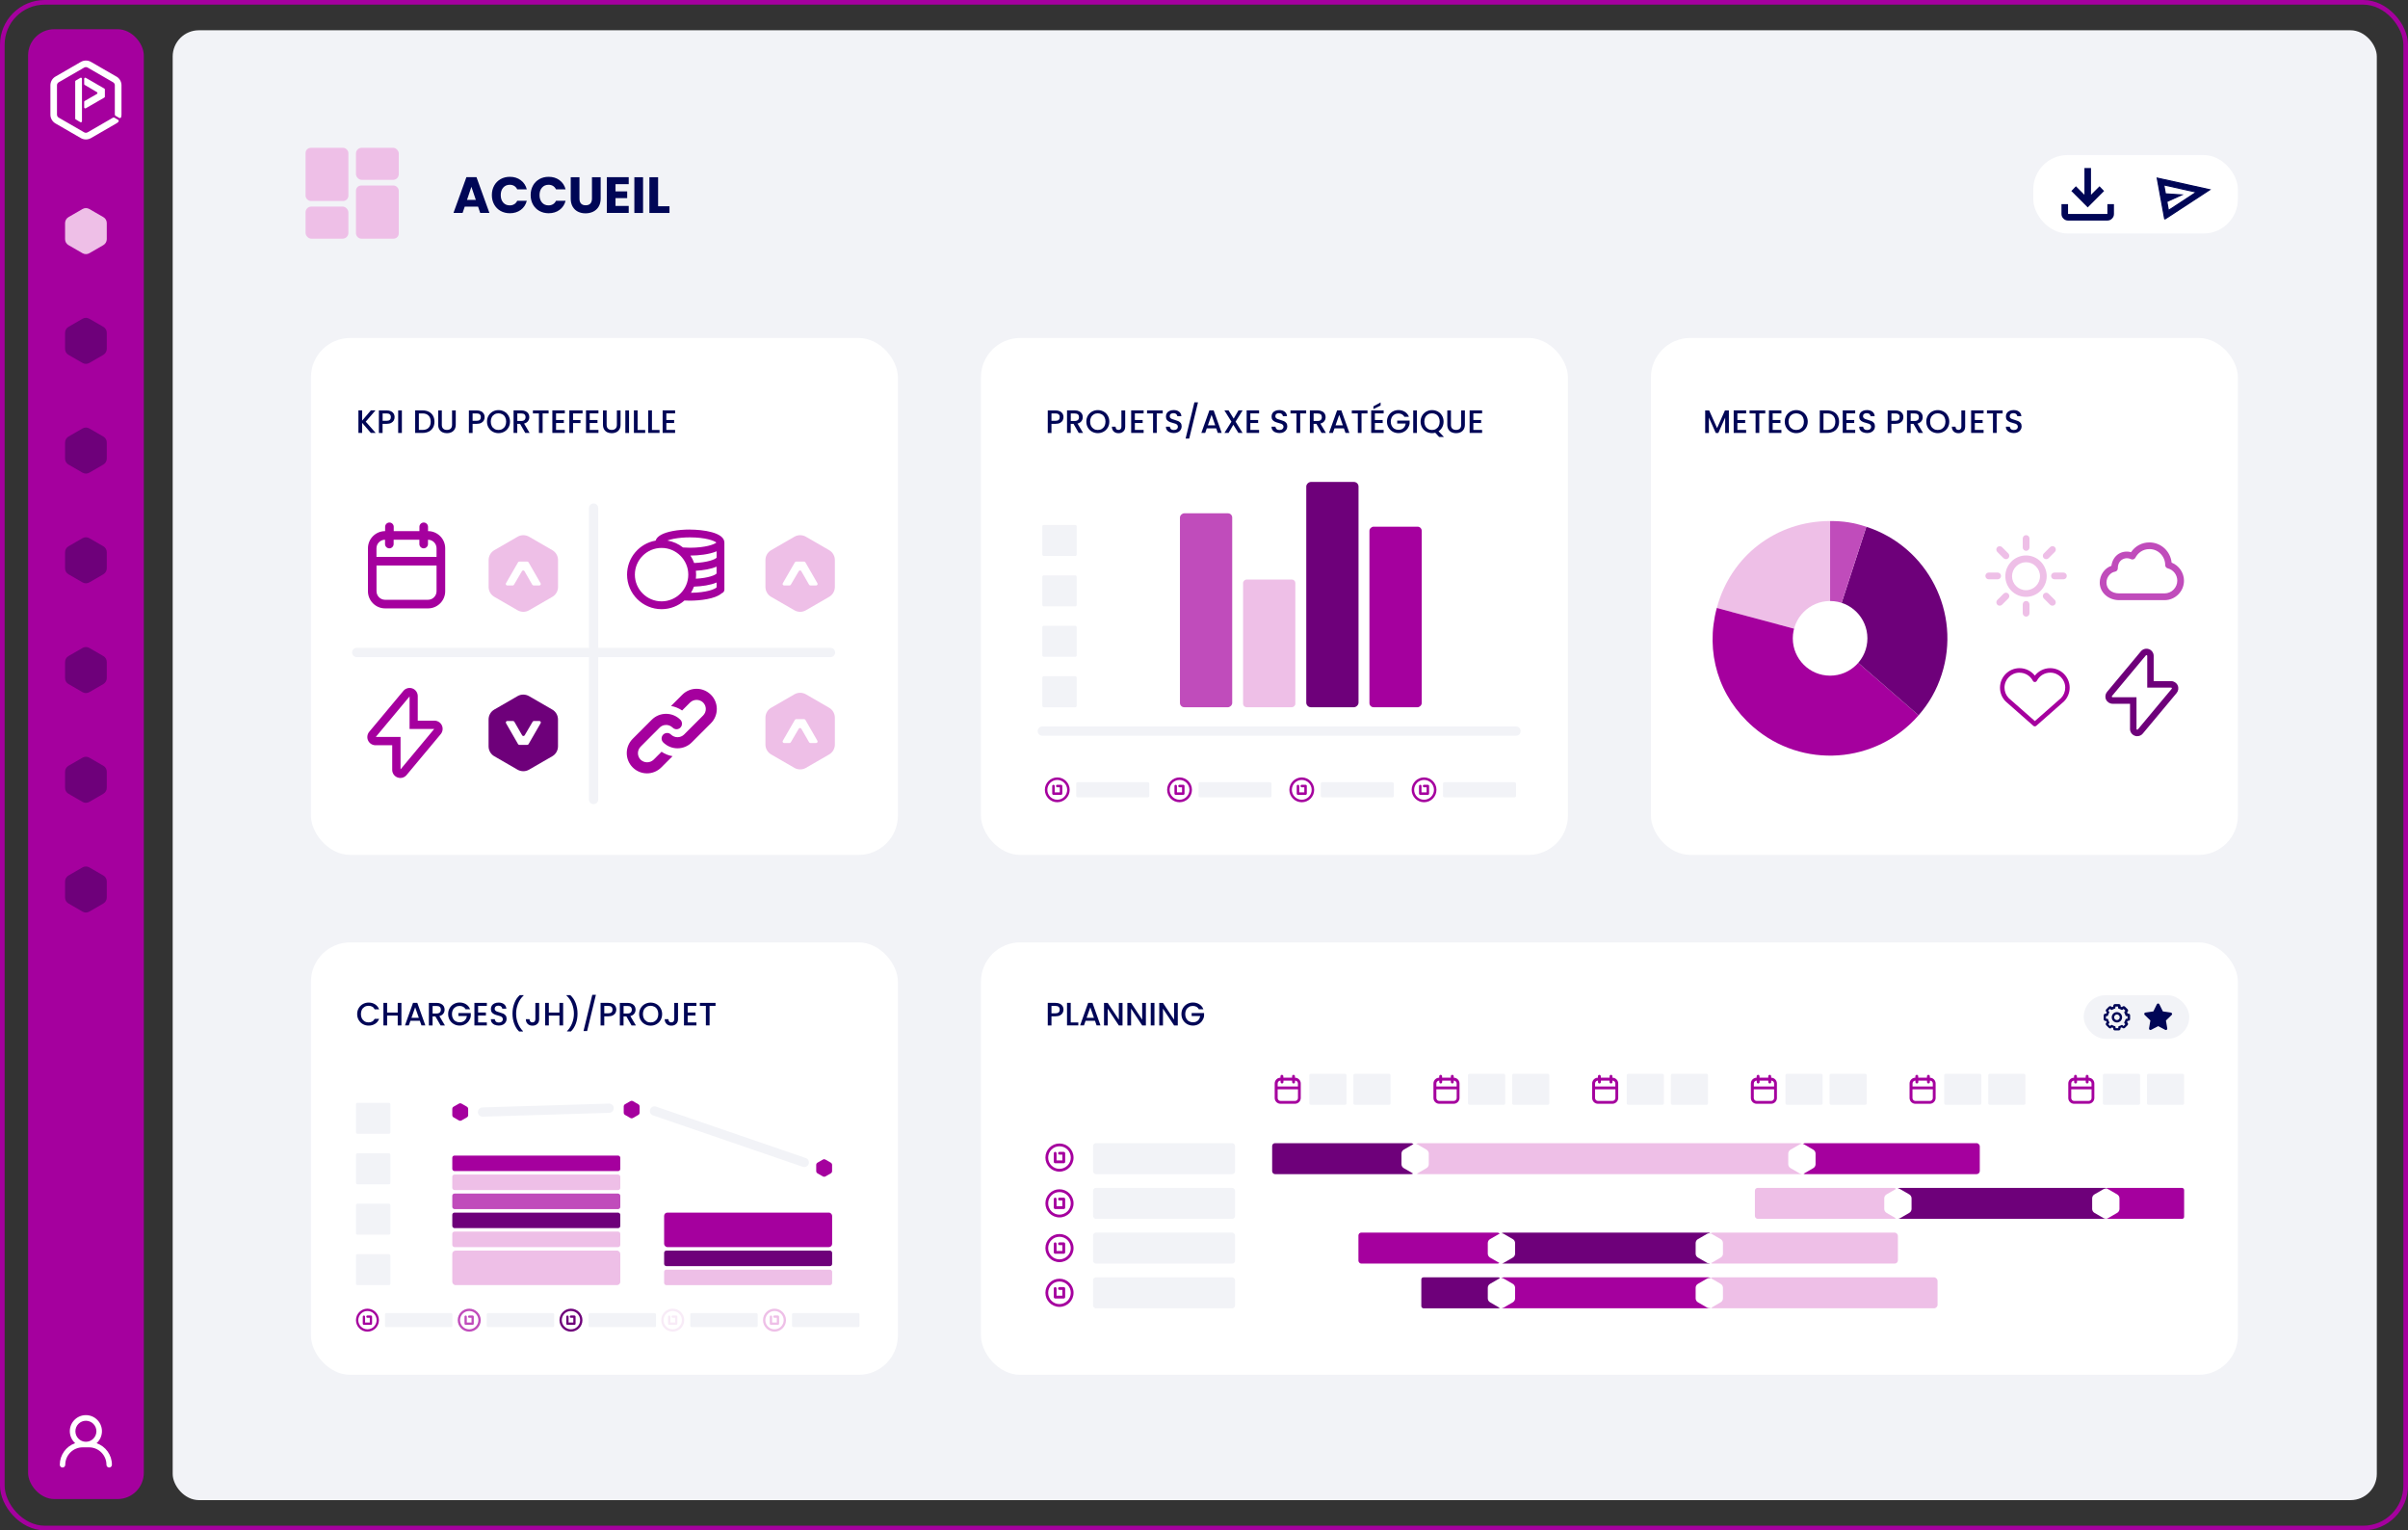 <?xml version="1.0" encoding="UTF-8"?> <svg xmlns="http://www.w3.org/2000/svg" id="Calque_2" data-name="Calque 2" viewBox="0 0 520.27 330.55"><rect x="0" y="0" width="520.27" height="330.55" fill="#333333" stroke="none"/><defs><style> .cls-1, .cls-2 { fill: #a5009e; } .cls-1, .cls-3 { fill-rule: evenodd; } .cls-4 { fill: #f2f3f7; } .cls-5, .cls-6 { fill: #000656; } .cls-7 { fill: #fff; } .cls-8 { fill: #6e007a; } .cls-9 { stroke: #a5009e; } .cls-9, .cls-10 { fill: none; } .cls-9, .cls-6 { stroke-miterlimit: 10; } .cls-11 { fill: #eebfe7; } .cls-3, .cls-12 { fill: #a5009e; } .cls-13 { fill: #c04cbb; } .cls-14 { fill: #f8ebf7; } .cls-15 { fill: #6e007a; } .cls-10 { stroke: #f2f3f7; stroke-linecap: round; stroke-linejoin: round; stroke-width: 2px; } .cls-6 { stroke: #000656; stroke-width: .25px; } .cls-16 { fill: #eebfe7; } </style></defs><g id="Calque_1-2" data-name="Calque 1"><rect class="cls-4" x="37.31" y="6.54" width="476.22" height="317.48" rx="5.66" ry="5.66"></rect><rect class="cls-11" x="76.91" y="40.07" width="9.25" height="11.48" rx="1.13" ry="1.13"></rect><rect class="cls-11" x="76.91" y="31.92" width="9.25" height="6.93" rx="1.24" ry="1.24"></rect><rect class="cls-11" x="66.01" y="31.92" width="9.25" height="11.48" rx="1.13" ry="1.13" transform="translate(141.28 75.33) rotate(180)"></rect><rect class="cls-11" x="66.01" y="44.62" width="9.25" height="6.93" rx="1.24" ry="1.24" transform="translate(141.28 96.17) rotate(180)"></rect><g><path class="cls-5" d="M103.29,44.63h-2.88l-.46,1.36h-1.97l2.79-7.72h2.18l2.79,7.72h-1.99l-.46-1.36ZM102.81,43.18l-.96-2.83-.95,2.83h1.9Z"></path><path class="cls-5" d="M106.77,40.09c.33-.6.79-1.06,1.38-1.4.59-.33,1.26-.5,2.01-.5.92,0,1.7.24,2.35.73.65.48,1.09,1.14,1.31,1.98h-2.07c-.15-.32-.37-.57-.65-.74s-.6-.25-.96-.25c-.58,0-1.05.2-1.41.61-.36.4-.54.94-.54,1.62s.18,1.21.54,1.62.83.6,1.41.6c.36,0,.68-.08.96-.25.28-.17.5-.42.65-.74h2.07c-.22.84-.66,1.5-1.31,1.97-.65.48-1.44.72-2.35.72-.75,0-1.42-.17-2.01-.5s-1.05-.8-1.38-1.39c-.33-.59-.5-1.27-.5-2.04s.17-1.44.5-2.04Z"></path><path class="cls-5" d="M115.15,40.09c.33-.6.79-1.06,1.38-1.4.59-.33,1.26-.5,2.01-.5.92,0,1.7.24,2.35.73.65.48,1.09,1.14,1.31,1.98h-2.07c-.15-.32-.37-.57-.65-.74s-.6-.25-.96-.25c-.58,0-1.05.2-1.41.61-.36.4-.54.94-.54,1.62s.18,1.21.54,1.62.83.6,1.41.6c.36,0,.68-.08.96-.25.28-.17.5-.42.65-.74h2.07c-.22.84-.66,1.5-1.31,1.97-.65.48-1.44.72-2.35.72-.75,0-1.42-.17-2.01-.5s-1.05-.8-1.38-1.39c-.33-.59-.5-1.27-.5-2.04s.17-1.44.5-2.04Z"></path><path class="cls-5" d="M125.2,38.28v4.62c0,.46.11.82.34,1.07.23.25.56.37,1,.37s.78-.12,1.01-.37c.23-.25.35-.61.35-1.07v-4.62h1.88v4.61c0,.69-.15,1.27-.44,1.75-.29.48-.69.84-1.18,1.08-.5.24-1.05.36-1.66.36s-1.15-.12-1.63-.36c-.48-.24-.86-.6-1.14-1.08s-.42-1.07-.42-1.75v-4.61h1.88Z"></path><path class="cls-5" d="M132.99,39.78v1.56h2.52v1.45h-2.52v1.69h2.85v1.51h-4.73v-7.72h4.73v1.51h-2.85Z"></path><path class="cls-5" d="M138.94,38.28v7.72h-1.88v-7.72h1.88Z"></path><path class="cls-5" d="M142.19,44.55h2.46v1.45h-4.34v-7.72h1.88v6.27Z"></path></g><g id="METEO_DES_PROJETS" data-name="METEO DES PROJETS"><rect class="cls-7" x="356.7" y="72.99" width="126.82" height="111.66" rx="8.5" ry="8.5" transform="translate(840.22 257.65) rotate(180)"></rect><g><path class="cls-5" d="M373.54,88.65v4.87h-.8v-3.33l-1.48,3.33h-.55l-1.49-3.33v3.33h-.8v-4.87h.86l1.71,3.82,1.7-3.82h.85Z"></path><path class="cls-5" d="M375.38,89.29v1.43h1.68v.65h-1.68v1.49h1.89v.65h-2.69v-4.87h2.69v.65h-1.89Z"></path><path class="cls-5" d="M381.4,88.65v.65h-1.29v4.21h-.8v-4.21h-1.3v-.65h3.39Z"></path><path class="cls-5" d="M383,89.29v1.43h1.68v.65h-1.68v1.49h1.89v.65h-2.69v-4.87h2.69v.65h-1.89Z"></path><path class="cls-5" d="M386.84,93.24c-.38-.21-.68-.51-.9-.89-.22-.38-.33-.81-.33-1.28s.11-.9.33-1.28.52-.67.9-.89c.38-.21.8-.32,1.25-.32s.88.11,1.26.32c.38.21.68.51.9.89.22.38.33.81.33,1.28s-.11.9-.33,1.28c-.22.38-.52.68-.9.89-.38.21-.8.32-1.26.32s-.87-.11-1.25-.32ZM388.95,92.65c.25-.15.45-.36.59-.63s.21-.59.21-.95-.07-.67-.21-.95-.34-.48-.59-.62c-.25-.14-.54-.22-.86-.22s-.61.07-.86.22c-.25.15-.45.35-.59.62s-.21.59-.21.95.07.67.21.95.34.48.59.63c.25.15.54.22.86.22s.61-.07.86-.22Z"></path><path class="cls-5" d="M396.13,88.94c.39.2.69.48.9.85.21.37.32.8.32,1.3s-.11.92-.32,1.29c-.21.36-.51.64-.9.84-.39.19-.84.29-1.36.29h-1.59v-4.87h1.59c.52,0,.97.1,1.36.3ZM396.08,92.4c.3-.31.46-.74.46-1.3s-.15-1.01-.46-1.32c-.3-.32-.74-.48-1.31-.48h-.79v3.56h.79c.57,0,1.01-.15,1.31-.46Z"></path><path class="cls-5" d="M398.94,89.29v1.43h1.68v.65h-1.68v1.49h1.89v.65h-2.69v-4.87h2.69v.65h-1.89Z"></path><path class="cls-5" d="M402.53,93.39c-.26-.11-.47-.28-.62-.49s-.22-.46-.22-.74h.85c.02.21.1.38.25.52.15.14.35.2.62.2s.49-.07.64-.2c.15-.13.23-.3.23-.51,0-.16-.05-.3-.14-.4s-.21-.18-.36-.24-.34-.12-.59-.18c-.32-.08-.58-.17-.77-.26-.2-.09-.37-.22-.51-.4s-.21-.42-.21-.73c0-.28.07-.53.21-.74s.34-.37.59-.48c.25-.11.54-.17.88-.17.47,0,.86.12,1.16.35.3.24.47.56.5.97h-.88c-.01-.18-.1-.33-.25-.46-.15-.13-.36-.19-.61-.19-.23,0-.42.06-.56.17-.15.12-.22.29-.22.5,0,.15.05.27.14.37.09.1.21.17.35.23.14.06.33.12.57.18.32.09.58.18.79.27s.38.23.52.41c.14.18.21.43.21.74,0,.25-.07.48-.2.7s-.33.4-.58.53c-.25.13-.55.2-.9.2s-.62-.06-.88-.17Z"></path><path class="cls-5" d="M411.08,90.8c-.12.22-.3.4-.56.54-.26.14-.58.21-.99.21h-.88v1.97h-.8v-4.87h1.68c.37,0,.69.06.95.19s.45.3.58.52c.13.22.19.46.19.73,0,.25-.06.48-.17.7ZM410.22,90.68c.15-.14.22-.33.22-.58,0-.53-.3-.8-.9-.8h-.88v1.59h.88c.3,0,.53-.07.68-.21Z"></path><path class="cls-5" d="M414.55,93.51l-1.12-1.95h-.61v1.95h-.8v-4.87h1.68c.37,0,.69.07.95.2s.45.3.58.52c.13.22.19.46.19.74,0,.32-.09.61-.28.86s-.47.43-.85.53l1.2,2.02h-.95ZM412.82,90.93h.88c.3,0,.52-.08.67-.22.15-.15.23-.35.23-.6s-.07-.45-.22-.59-.38-.21-.68-.21h-.88v1.63Z"></path><path class="cls-5" d="M417.42,93.24c-.38-.21-.68-.51-.9-.89-.22-.38-.33-.81-.33-1.28s.11-.9.33-1.28.52-.67.9-.89c.38-.21.8-.32,1.25-.32s.88.11,1.26.32c.38.21.68.51.9.89.22.38.33.81.33,1.28s-.11.9-.33,1.28c-.22.38-.52.68-.9.89-.38.21-.8.32-1.26.32s-.87-.11-1.25-.32ZM419.53,92.65c.25-.15.45-.36.59-.63s.21-.59.21-.95-.07-.67-.21-.95-.34-.48-.59-.62c-.25-.14-.54-.22-.86-.22s-.61.07-.86.22c-.25.15-.45.35-.59.62s-.21.59-.21.95.07.67.21.95.34.48.59.63c.25.15.54.22.86.22s.61-.07.86-.22Z"></path><path class="cls-5" d="M424.59,88.65v3.51c0,.43-.13.78-.4,1.03-.26.25-.61.38-1.04.38s-.78-.12-1.04-.38-.4-.6-.4-1.03h.8c0,.21.06.38.16.51.11.13.26.19.47.19s.36-.06.47-.19c.11-.13.16-.3.16-.51v-3.51h.81Z"></path><path class="cls-5" d="M426.68,89.29v1.43h1.68v.65h-1.68v1.49h1.89v.65h-2.69v-4.87h2.69v.65h-1.89Z"></path><path class="cls-5" d="M432.69,88.65v.65h-1.29v4.21h-.8v-4.21h-1.3v-.65h3.4Z"></path><path class="cls-5" d="M434.22,93.39c-.26-.11-.47-.28-.62-.49s-.22-.46-.22-.74h.85c.02.21.1.38.25.52.15.14.35.2.62.2s.49-.07.64-.2c.15-.13.23-.3.23-.51,0-.16-.05-.3-.14-.4s-.21-.18-.36-.24-.34-.12-.59-.18c-.32-.08-.58-.17-.77-.26-.2-.09-.37-.22-.51-.4-.14-.18-.21-.42-.21-.73,0-.28.07-.53.21-.74.14-.21.34-.37.59-.48.25-.11.54-.17.88-.17.47,0,.86.12,1.16.35.3.24.47.56.5.97h-.88c-.01-.18-.1-.33-.25-.46s-.36-.19-.61-.19c-.23,0-.42.06-.56.17-.14.12-.22.29-.22.5,0,.15.04.27.14.37.09.1.21.17.35.23.14.06.33.12.57.18.32.09.58.18.79.27.2.09.38.23.52.41.14.18.21.43.21.74,0,.25-.07.48-.2.7-.13.22-.33.4-.58.53-.25.13-.55.2-.9.2-.33,0-.62-.06-.88-.17Z"></path></g><path class="cls-16" d="M395.41,137.88l-24.48-6.56c3.02-11.26,12.82-18.78,24.48-18.78v25.34Z"></path><path class="cls-12" d="M395.41,137.88l19.12,16.62c-9.18,10.56-25.19,11.68-35.75,2.5-7.48-6.5-10.42-16.11-7.85-25.68l24.48,6.56Z"></path><path class="cls-15" d="M395.41,137.88l7.83-24.1c13.31,4.32,20.59,18.62,16.27,31.93-1.08,3.33-2.68,6.15-4.98,8.79l-19.12-16.62Z"></path><path class="cls-13" d="M395.41,137.88v-25.34c2.91,0,5.06.34,7.83,1.24l-7.83,24.1Z"></path><circle class="cls-7" cx="395.41" cy="137.88" r="8.06"></circle><path class="cls-13" d="M469.2,121.54c-.26-2.5-2.32-4.38-4.8-4.38-1.61,0-3.05.77-3.97,2.11-.9-.25-1.86-.13-2.63.33-.87.53-1.46,1.47-1.61,2.61-1.49.51-2.52,1.99-2.52,3.63,0,2.12,1.84,3.79,4.2,3.79h9.8c2.31,0,4.2-1.88,4.2-4.2,0-1.71-1.07-3.27-2.66-3.9ZM458.54,120.85c.31-.18.66-.28,1.01-.28.29,0,.59.07.85.2.36.18.79.04.98-.32.45-.89,1.48-1.85,3.03-1.85.9,0,1.74.35,2.38.99.66.66,1.03,1.56,1.02,2.46,0,.33.22.63.54.71,1.22.31,2.07,1.4,2.07,2.66,0,1.51-1.23,2.75-2.75,2.75h-9.8c-1.64,0-2.75-.94-2.75-2.34,0-1.13.83-2.18,1.85-2.35.35-.06.6-.36.6-.71,0-.88.34-1.55.97-1.93Z"></path><path class="cls-16" d="M432.34,124.4c0-.4-.33-.73-.73-.73h-1.92c-.4,0-.73.33-.73.73s.33.73.73.73h1.92c.4,0,.73-.33.73-.73Z"></path><path class="cls-16" d="M432.9,128.23l-1.36,1.36c-.28.28-.28.74,0,1.03.14.14.32.21.51.21s.38-.08.51-.21l1.36-1.36c.28-.28.28-.74,0-1.03-.28-.28-.74-.28-1.03,0Z"></path><path class="cls-16" d="M432.9,120.57c.14.14.33.21.51.21s.37-.07.51-.21c.28-.28.28-.74,0-1.03l-1.36-1.36c-.27-.27-.75-.27-1.03,0-.28.28-.28.74,0,1.03l1.36,1.36Z"></path><path class="cls-16" d="M437.76,118.98c.4,0,.73-.33.73-.73v-1.93c0-.4-.33-.73-.73-.73s-.73.33-.73.73v1.93c0,.4.33.73.73.73Z"></path><path class="cls-16" d="M442.1,120.78c.19,0,.37-.07.51-.21l1.36-1.36c.28-.28.28-.74,0-1.03-.28-.28-.74-.28-1.03,0l-1.36,1.36c-.28.28-.28.74,0,1.03.14.14.33.21.51.21Z"></path><path class="cls-16" d="M442.61,128.23c-.28-.28-.74-.28-1.03,0-.28.28-.28.74,0,1.03l1.36,1.36c.14.14.32.21.51.21s.38-.08.51-.21c.28-.28.28-.74,0-1.03l-1.36-1.36Z"></path><path class="cls-16" d="M437.76,129.81c-.4,0-.73.33-.73.73v1.92c0,.4.33.73.73.73s.73-.33.73-.73v-1.92c0-.4-.33-.73-.73-.73Z"></path><path class="cls-16" d="M445.82,123.67h-1.93c-.4,0-.73.33-.73.73s.33.73.73.73h1.93c.4,0,.73-.33.73-.73s-.33-.73-.73-.73Z"></path><path class="cls-16" d="M437.74,119.98c-2.47,0-4.47,2.01-4.47,4.47s2.01,4.47,4.47,4.47,4.47-2.01,4.47-4.47-2.01-4.47-4.47-4.47ZM440.76,124.46c0,1.67-1.36,3.02-3.02,3.02s-3.02-1.36-3.02-3.02,1.36-3.02,3.02-3.02,3.02,1.36,3.02,3.02Z"></path><path class="cls-15" d="M461.78,159.02c-.18,0-.37-.03-.54-.1-.62-.22-1.03-.81-1.03-1.46v-5.45h-3.77c-.6,0-1.15-.35-1.41-.9-.26-.55-.17-1.19.21-1.66l7.32-8.77c.42-.5,1.11-.69,1.73-.47.62.22,1.03.81,1.03,1.46v5.45h3.77c.6,0,1.15.35,1.41.9.26.55.17,1.19-.21,1.66l-7.32,8.77h0c-.29.36-.73.56-1.19.56h0ZM463.75,141.51s-.09.02-.12.06l-7.32,8.77h0s-.05.12-.02.17c.03.06.08.09.15.09h5.17v6.85c0,.07.04.13.11.15.07.02.14,0,.18-.05l7.32-8.77h0s.05-.12.02-.17c-.03-.06-.08-.09-.15-.09h-5.16v-6.85c0-.07-.04-.13-.11-.15-.02,0-.05-.01-.07-.01h0Z"></path><path class="cls-12" d="M442.96,144.32c-1.3,0-2.52.6-3.31,1.61-.79-1.01-2.02-1.61-3.31-1.61-2.33,0-4.22,1.89-4.22,4.22,0,1.1.42,2.15,1.19,2.94,0,0,.01.01.02.02l5.99,5.27c.09.08.2.12.32.12s.23-.04.32-.12l5.99-5.27s0,0,0,0l.02-.02c.77-.79,1.2-1.84,1.2-2.94,0-2.33-1.89-4.22-4.22-4.22ZM436.34,145.3c1.22,0,2.32.67,2.88,1.75.04.07.09.14.17.19.01,0,.02.02.04.03h0s.02,0,.02,0c.02.01.04.02.09.03.03,0,.05.01.08.01.09,0,.18-.01.26-.05.09-.05.17-.13.21-.22.56-1.08,1.66-1.75,2.88-1.75,1.79,0,3.24,1.45,3.24,3.24,0,.84-.32,1.64-.91,2.25l-5.65,4.97-5.65-4.97c-.59-.61-.91-1.41-.91-2.25,0-1.79,1.45-3.24,3.24-3.24Z"></path></g><g id="Planning"><rect class="cls-7" x="211.94" y="203.54" width="271.58" height="93.41" rx="8.5" ry="8.5" transform="translate(695.46 500.5) rotate(180)"></rect><g><path class="cls-5" d="M229.61,218.77c-.12.22-.3.4-.56.54-.26.14-.59.21-.99.21h-.88v1.97h-.8v-4.87h1.68c.37,0,.69.06.95.19.26.13.45.3.58.52s.19.46.19.73c0,.25-.06.48-.17.7ZM228.74,218.66c.15-.14.22-.33.22-.58,0-.53-.3-.8-.9-.8h-.88v1.59h.88c.3,0,.53-.07.68-.21Z"></path><path class="cls-5" d="M231.34,220.84h1.64v.64h-2.44v-4.87h.8v4.22Z"></path><path class="cls-5" d="M236.59,220.49h-2.04l-.35.99h-.83l1.74-4.87h.92l1.74,4.87h-.84l-.35-.99ZM236.36,219.84l-.79-2.26-.8,2.26h1.59Z"></path><path class="cls-5" d="M242.53,221.49h-.8l-2.4-3.63v3.63h-.8v-4.87h.8l2.4,3.62v-3.62h.8v4.87Z"></path><path class="cls-5" d="M247.58,221.49h-.8l-2.4-3.63v3.63h-.8v-4.87h.8l2.4,3.62v-3.62h.8v4.87Z"></path><path class="cls-5" d="M249.43,216.62v4.87h-.8v-4.87h.8Z"></path><path class="cls-5" d="M254.47,221.49h-.8l-2.4-3.63v3.63h-.8v-4.87h.8l2.4,3.62v-3.62h.8v4.87Z"></path><path class="cls-5" d="M259.04,218.02c-.13-.24-.3-.43-.52-.55-.22-.12-.48-.19-.78-.19-.32,0-.61.07-.86.22s-.45.35-.59.62c-.14.27-.21.57-.21.92s.07.66.21.93c.14.27.34.48.59.62s.54.22.86.22c.43,0,.79-.12,1.06-.36.27-.24.44-.57.5-.99h-1.83v-.64h2.68v.62c-.05.38-.19.72-.4,1.04-.22.32-.5.57-.85.76s-.73.28-1.16.28c-.46,0-.88-.11-1.25-.32-.38-.21-.68-.51-.9-.89-.22-.38-.33-.8-.33-1.28s.11-.9.33-1.28.52-.67.9-.89c.38-.21.8-.32,1.25-.32.52,0,.98.13,1.38.38s.7.61.88,1.08h-.96Z"></path></g><rect class="cls-4" x="450.21" y="214.96" width="22.8" height="9.42" rx="4.71" ry="4.71" transform="translate(923.22 439.34) rotate(-180)"></rect><path class="cls-5" d="M469.27,218.91c-.04-.11-.13-.18-.24-.2l-1.72-.25-.77-1.56c-.1-.2-.42-.2-.52,0l-.77,1.56-1.72.25c-.11.02-.2.09-.24.2-.03.11,0,.22.07.3l1.25,1.21-.29,1.71c-.02.11.03.22.12.29.05.04.11.06.17.06.05,0,.09-.01.14-.03l1.54-.81,1.54.81c.1.05.22.04.31-.02.09-.07.14-.18.12-.29l-.29-1.71,1.25-1.21c.08-.08.11-.19.07-.3Z"></path><path class="cls-5" d="M458.5,219.73c0-.62-.5-1.12-1.12-1.12s-1.12.5-1.12,1.12.5,1.12,1.12,1.12,1.12-.5,1.12-1.12ZM457.99,219.73c0,.34-.28.61-.61.61s-.61-.28-.61-.61.28-.61.61-.61.61.28.61.61Z"></path><path class="cls-5" d="M460.13,219.05c-.07-.07-.17-.11-.27-.11h-.16c-.03-.1-.07-.19-.12-.29l.11-.11c.07-.07.11-.17.11-.27s-.04-.2-.11-.27l-.57-.57c-.14-.14-.41-.14-.55,0l-.11.11c-.09-.05-.19-.08-.28-.12v-.16c0-.21-.17-.39-.39-.39h-.81c-.21,0-.39.17-.39.39v.16c-.1.03-.19.07-.28.12l-.11-.11c-.14-.14-.41-.14-.55,0l-.57.57c-.07.07-.11.17-.11.27s.04.2.11.27l.11.11c-.05.09-.08.19-.12.29h-.16c-.21,0-.39.17-.39.39v.81c0,.1.04.2.11.27.07.07.17.11.27.11h.16c.03.1.07.19.12.28l-.11.11c-.07.07-.11.17-.11.27s.04.2.11.27l.57.57c.15.15.4.15.55,0l.11-.11c.09.05.19.08.28.12v.16c0,.1.04.2.11.27.07.07.17.11.27.11h.81c.21,0,.39-.17.39-.39v-.16c.1-.03.19-.07.29-.12l.11.11c.14.14.41.14.55,0l.57-.57c.07-.07.11-.17.11-.27s-.04-.2-.11-.27l-.11-.11c.05-.09.09-.19.12-.29h.16c.1,0,.2-.04.27-.11.07-.07.11-.17.11-.27v-.81c0-.1-.04-.2-.11-.27ZM455.31,220.1h0s0,0,0,0h0ZM455.39,220.16h0s0,0,0,0h0ZM456.93,221.7h0,0s0,0,0,0ZM457.02,221.84h0,0s0,0,0,0ZM457.77,221.65h-.02s-.01.03-.02.03v.02s-.02.01-.03.03l-.04.35h-.57v-.22l-.02-.09s0-.02-.02-.04c0,0,0-.01-.02-.02l-.05-.05s-.01,0-.04-.02c0,0-.02,0-.02,0h-.02c-.18-.05-.36-.12-.52-.22,0,0-.02-.01-.04-.02-.05-.02-.1-.03-.19,0-.02.01-.05.02-.07.05l-.17.17-.4-.4.17-.17s.03-.05.05-.08c.01-.03.02-.06.02-.1,0-.03,0-.06-.02-.09,0-.01,0-.02-.02-.03-.1-.16-.17-.34-.22-.53,0-.01,0-.02-.02-.05,0,0-.01-.02-.03-.04,0,0-.01-.01-.02-.02h-.02s-.01-.02-.02-.03l-.07-.03s-.02,0-.03,0h-.27v-.57h.24s.04,0,.07-.02c.02,0,.05-.02.07-.04.02-.02.04-.03.06-.06.01-.02.02-.04.03-.07.05-.18.12-.36.21-.51.01-.01.02-.03.02-.04.01-.03.02-.06.02-.1,0-.03,0-.06-.02-.1-.01-.03-.03-.05-.05-.07l-.17-.17.4-.4.17.17s.04.03.08.05c.06.02.11.02.17,0,0,0,.01,0,.01,0h0,.03c.16-.11.34-.18.53-.23.01,0,.02,0,.05-.02,0,0,.02-.01.03-.02,0,0,.01,0,.02-.02h.02s.06-.12.06-.12c0,0,0-.02,0-.03v-.26h.57v.24s0,.02,0,.02v.05s.02.01.03.03l.04.06s.01.01.02.02l.06.04s.02,0,.04.01c.18.05.36.12.52.22h0s.02,0,.04.02c.06.02.12.02.19,0,.03-.01.06-.03.08-.05l.16-.16.4.4-.17.17s-.03.04-.05.08c-.01.03-.02.06-.02.09,0,.03,0,.06.02.09,0,.01,0,.02.01.03.1.16.17.34.22.53,0,.02.02.04.03.06.01.02.03.04.06.06.02.02.04.03.07.04.03,0,.05.01.08.01h.22v.57h-.22s-.01,0-.02,0l-.07.02s-.01,0-.03.01l-.06.04s0,0,0,.01l-.02.02-.04.09c-.05.18-.12.36-.22.52,0,0,0,.02-.02.04-.01.03-.02.06-.02.09,0,.03,0,.06.02.1.01.02.02.05.05.07l.17.17-.4.4-.17-.17s-.04-.03-.08-.05c-.06-.02-.12-.03-.19,0-.01,0-.02,0-.03.02-.16.1-.34.17-.53.22-.01,0-.02,0-.05.02,0,0-.02.01-.03.02ZM457.8,217.74s0,0,0,0h0s0,0,0,0ZM457.76,217.69h0s0,0,0,0h0ZM459.39,220.14h0s0,0,0,0h0ZM459.43,220.11h0s0,0,0,0h0ZM458.43,218.01h0s0,0,0,0h0ZM457.02,217.61h0,0s0,0,0,0ZM457,217.68h0s0,0,0,0h0ZM456.99,217.7h0s0,0,0,0h0ZM457.79,221.74h0s0,0,0,0h0Z"></path><rect class="cls-4" x="236.17" y="246.92" width="30.67" height="6.69" rx=".61" ry=".61"></rect><rect class="cls-4" x="282.89" y="231.94" width="8.03" height="6.69" rx=".31" ry=".31"></rect><rect class="cls-4" x="292.41" y="231.94" width="8.03" height="6.69" rx=".31" ry=".31"></rect><rect class="cls-15" x="274.86" y="246.92" width="30.67" height="6.69" rx=".61" ry=".61"></rect><rect class="cls-16" x="305.53" y="246.92" width="84.32" height="6.69" rx="1.01" ry="1.01"></rect><rect class="cls-12" x="389.33" y="246.92" width="38.42" height="6.69" rx=".68" ry=".68"></rect><rect class="cls-4" x="236.17" y="256.58" width="30.67" height="6.69" rx=".61" ry=".61"></rect><rect class="cls-4" x="236.17" y="266.24" width="30.67" height="6.69" rx=".61" ry=".61"></rect><rect class="cls-4" x="236.17" y="275.9" width="30.67" height="6.69" rx=".61" ry=".61"></rect><path class="cls-2" d="M228.91,246.99c-1.68,0-3.04,1.36-3.04,3.04s1.36,3.04,3.04,3.04,3.04-1.36,3.04-3.04c0-1.68-1.36-3.04-3.04-3.04ZM228.91,252.47c-1.35,0-2.44-1.09-2.44-2.44s1.09-2.44,2.44-2.44,2.44,1.09,2.44,2.44h0c0,1.34-1.09,2.43-2.44,2.44Z"></path><path class="cls-2" d="M229.84,248.8h-.93c-.17,0-.3.14-.3.3,0,.17.14.3.3.3h.62v1.25h-1.25v-1.55c0-.17-.14-.3-.3-.3-.17,0-.3.14-.3.3v1.86c0,.17.14.3.3.3h1.86c.17,0,.3-.14.3-.3v-1.86c0-.17-.14-.3-.3-.3Z"></path><path class="cls-2" d="M228.91,256.88c-1.68,0-3.04,1.36-3.04,3.04s1.36,3.04,3.04,3.04,3.04-1.36,3.04-3.04c0-1.68-1.36-3.04-3.04-3.04ZM228.91,262.36c-1.35,0-2.44-1.09-2.44-2.44s1.09-2.44,2.44-2.44,2.44,1.09,2.44,2.44h0c0,1.34-1.09,2.43-2.44,2.44Z"></path><path class="cls-2" d="M229.84,258.69h-.93c-.17,0-.3.14-.3.3,0,.17.14.3.3.3h.62v1.25h-1.25v-1.55c0-.17-.14-.3-.3-.3-.17,0-.3.14-.3.3v1.86c0,.17.14.3.3.3h1.86c.17,0,.3-.14.3-.3v-1.86c0-.17-.14-.3-.3-.3Z"></path><path class="cls-2" d="M228.91,266.54c-1.68,0-3.04,1.36-3.04,3.04s1.36,3.04,3.04,3.04,3.04-1.36,3.04-3.04c0-1.68-1.36-3.04-3.04-3.04ZM228.91,272.02c-1.35,0-2.44-1.09-2.44-2.44s1.09-2.44,2.44-2.44,2.44,1.09,2.44,2.44h0c0,1.34-1.09,2.43-2.44,2.44Z"></path><path class="cls-2" d="M229.84,268.35h-.93c-.17,0-.3.14-.3.3,0,.17.14.3.3.3h.62v1.25h-1.25v-1.55c0-.17-.14-.3-.3-.3-.17,0-.3.14-.3.3v1.86c0,.17.14.3.3.3h1.86c.17,0,.3-.14.3-.3v-1.86c0-.17-.14-.3-.3-.3Z"></path><path class="cls-2" d="M228.91,276.2c-1.68,0-3.04,1.36-3.04,3.04s1.36,3.04,3.04,3.04,3.04-1.36,3.04-3.04c0-1.68-1.36-3.04-3.04-3.04ZM228.91,281.68c-1.35,0-2.44-1.09-2.44-2.44s1.09-2.44,2.44-2.44,2.44,1.09,2.44,2.44h0c0,1.34-1.09,2.43-2.44,2.44Z"></path><path class="cls-2" d="M229.84,278.01h-.93c-.17,0-.3.14-.3.3,0,.17.14.3.3.3h.62v1.25h-1.25v-1.55c0-.17-.14-.3-.3-.3-.17,0-.3.14-.3.3v1.86c0,.17.14.3.3.3h1.86c.17,0,.3-.14.3-.3v-1.86c0-.17-.14-.3-.3-.3Z"></path><path class="cls-7" d="M308.7,251.46v-2.28c0-.35-.19-.67-.49-.85l-1.97-1.14c-.3-.17-.67-.17-.98,0l-1.97,1.14c-.3.17-.49.5-.49.85v2.28c0,.35.19.67.49.85l1.97,1.14c.3.17.67.17.98,0l1.97-1.14c.3-.17.49-.5.49-.85Z"></path><path class="cls-7" d="M392.27,251.46v-2.28c0-.35-.19-.67-.49-.85l-1.97-1.14c-.3-.17-.67-.17-.98,0l-1.97,1.14c-.3.17-.49.5-.49.85v2.28c0,.35.19.67.49.85l1.97,1.14c.3.17.67.17.98,0l1.97-1.14c.3-.17.49-.5.49-.85Z"></path><rect class="cls-16" x="379.16" y="256.58" width="30.67" height="6.69" rx=".61" ry=".61"></rect><rect class="cls-15" x="409.79" y="256.58" width="45.71" height="6.69" rx=".74" ry=".74"></rect><rect class="cls-12" x="454.98" y="256.58" width="16.92" height="6.69" rx=".45" ry=".45"></rect><path class="cls-7" d="M413.01,261.12v-2.28c0-.35-.19-.67-.49-.85l-1.97-1.14c-.3-.17-.67-.17-.98,0l-1.97,1.14c-.3.17-.49.5-.49.85v2.28c0,.35.19.67.49.85l1.97,1.14c.3.17.67.17.98,0l1.97-1.14c.3-.17.49-.5.49-.85Z"></path><path class="cls-7" d="M457.93,261.12v-2.28c0-.35-.19-.67-.49-.85l-1.97-1.14c-.3-.17-.67-.17-.98,0l-1.97,1.14c-.3.17-.49.5-.49.85v2.28c0,.35.19.67.49.85l1.97,1.14c.3.17.67.17.98,0l1.97-1.14c.3-.17.49-.5.49-.85Z"></path><rect class="cls-12" x="293.5" y="266.24" width="30.67" height="6.69" rx=".61" ry=".61"></rect><rect class="cls-15" x="324.13" y="266.24" width="45.71" height="6.69" rx=".74" ry=".74"></rect><rect class="cls-16" x="369.32" y="266.24" width="40.74" height="6.69" rx=".7" ry=".7"></rect><path class="cls-7" d="M327.35,270.78v-2.28c0-.35-.19-.67-.49-.85l-1.97-1.14c-.3-.17-.67-.17-.98,0l-1.97,1.14c-.3.17-.49.5-.49.85v2.28c0,.35.19.67.49.85l1.97,1.14c.3.17.67.17.98,0l1.97-1.14c.3-.17.49-.5.49-.85Z"></path><path class="cls-7" d="M372.26,270.78v-2.28c0-.35-.19-.67-.49-.85l-1.97-1.14c-.3-.17-.67-.17-.98,0l-1.97,1.14c-.3.17-.49.5-.49.85v2.28c0,.35.19.67.49.85l1.97,1.14c.3.17.67.17.98,0l1.97-1.14c.3-.17.49-.5.49-.85Z"></path><rect class="cls-15" x="307.09" y="275.9" width="17.08" height="6.69" rx=".45" ry=".45"></rect><rect class="cls-12" x="324.13" y="275.9" width="45.71" height="6.69" rx=".74" ry=".74"></rect><rect class="cls-16" x="369.32" y="275.9" width="49.31" height="6.69" rx=".77" ry=".77"></rect><path class="cls-7" d="M327.35,280.44v-2.28c0-.35-.19-.67-.49-.85l-1.97-1.14c-.3-.17-.67-.17-.98,0l-1.97,1.14c-.3.17-.49.5-.49.85v2.28c0,.35.19.67.49.85l1.97,1.14c.3.17.67.17.98,0l1.97-1.14c.3-.17.49-.5.49-.85Z"></path><path class="cls-7" d="M372.26,280.44v-2.28c0-.35-.19-.67-.49-.85l-1.97-1.14c-.3-.17-.67-.17-.98,0l-1.97,1.14c-.3.17-.49.5-.49.85v2.28c0,.35.19.67.49.85l1.97,1.14c.3.17.67.17.98,0l1.97-1.14c.3-.17.49-.5.49-.85Z"></path><path class="cls-3" d="M279.17,232.78v-.31c0-.17.14-.31.31-.31s.31.14.31.31v.31h0c.69,0,1.25.56,1.25,1.25v3.13c0,.69-.56,1.25-1.25,1.25h-3.13c-.69,0-1.25-.56-1.25-1.25v-3.13c0-.69.56-1.25,1.25-1.25h0v-.31c0-.17.14-.31.31-.31s.31.14.31.31v.31h1.88ZM280.43,235.29h-4.38v1.88c0,.35.28.63.63.63h3.13c.35,0,.63-.28.63-.63v-1.88ZM279.8,233.41v.31c0,.17-.14.31-.31.31s-.31-.14-.31-.31v-.31h-1.88v.31c0,.17-.14.31-.31.31s-.31-.14-.31-.31v-.31h0c-.35,0-.63.28-.63.63v.63h4.38v-.63c0-.35-.28-.63-.63-.63h0Z"></path><rect class="cls-4" x="317.18" y="231.94" width="8.03" height="6.69" rx=".31" ry=".31"></rect><rect class="cls-4" x="326.71" y="231.94" width="8.03" height="6.69" rx=".31" ry=".31"></rect><path class="cls-3" d="M313.47,232.78v-.31c0-.17.14-.31.31-.31s.31.14.31.31v.31h0c.69,0,1.25.56,1.25,1.25v3.13c0,.69-.56,1.25-1.25,1.25h-3.13c-.69,0-1.25-.56-1.25-1.25v-3.13c0-.69.56-1.25,1.25-1.25h0v-.31c0-.17.14-.31.31-.31s.31.14.31.31v.31h1.88ZM314.72,235.29h-4.38v1.88c0,.35.28.63.63.63h3.13c.35,0,.63-.28.63-.63v-1.88ZM314.09,233.41v.31c0,.17-.14.31-.31.31s-.31-.14-.31-.31v-.31h-1.88v.31c0,.17-.14.31-.31.31s-.31-.14-.31-.31v-.31h0c-.35,0-.63.28-.63.63v.63h4.38v-.63c0-.35-.28-.63-.63-.63h0Z"></path><rect class="cls-4" x="351.47" y="231.94" width="8.03" height="6.69" rx=".31" ry=".31"></rect><rect class="cls-4" x="361" y="231.94" width="8.03" height="6.69" rx=".31" ry=".31"></rect><path class="cls-3" d="M347.76,232.78v-.31c0-.17.14-.31.31-.31s.31.14.31.31v.31h0c.69,0,1.25.56,1.25,1.25v3.13c0,.69-.56,1.25-1.25,1.25h-3.13c-.69,0-1.25-.56-1.25-1.25v-3.13c0-.69.56-1.25,1.25-1.25h0v-.31c0-.17.14-.31.31-.31s.31.14.31.31v.31h1.88ZM349.01,235.29h-4.38v1.88c0,.35.28.63.63.63h3.13c.35,0,.63-.28.63-.63v-1.88ZM348.38,233.41v.31c0,.17-.14.31-.31.31s-.31-.14-.31-.31v-.31h-1.88v.31c0,.17-.14.31-.31.31s-.31-.14-.31-.31v-.31h0c-.35,0-.63.28-.63.63v.63h4.38v-.63c0-.35-.28-.63-.63-.63h0Z"></path><rect class="cls-4" x="385.77" y="231.94" width="8.03" height="6.69" rx=".31" ry=".31"></rect><rect class="cls-4" x="395.29" y="231.94" width="8.03" height="6.69" rx=".31" ry=".31"></rect><path class="cls-3" d="M382.05,232.78v-.31c0-.17.14-.31.31-.31s.31.14.31.31v.31h0c.69,0,1.25.56,1.25,1.25v3.13c0,.69-.56,1.25-1.25,1.25h-3.13c-.69,0-1.25-.56-1.25-1.25v-3.13c0-.69.56-1.25,1.25-1.25h0v-.31c0-.17.14-.31.31-.31s.31.14.31.31v.31h1.88ZM383.3,235.29h-4.38v1.88c0,.35.28.63.63.63h3.13c.35,0,.63-.28.63-.63v-1.88ZM382.68,233.41v.31c0,.17-.14.31-.31.31s-.31-.14-.31-.31v-.31h-1.88v.31c0,.17-.14.31-.31.31s-.31-.14-.31-.31v-.31h0c-.35,0-.63.28-.63.63v.63h4.38v-.63c0-.35-.28-.63-.63-.63h0Z"></path><rect class="cls-4" x="420.06" y="231.94" width="8.03" height="6.69" rx=".31" ry=".31"></rect><rect class="cls-4" x="429.58" y="231.94" width="8.03" height="6.69" rx=".31" ry=".31"></rect><path class="cls-3" d="M416.34,232.78v-.31c0-.17.14-.31.31-.31s.31.14.31.31v.31h0c.69,0,1.25.56,1.25,1.25v3.13c0,.69-.56,1.25-1.25,1.25h-3.13c-.69,0-1.25-.56-1.25-1.25v-3.13c0-.69.56-1.25,1.25-1.25h0v-.31c0-.17.14-.31.31-.31s.31.14.31.31v.31h1.88ZM417.59,235.29h-4.38v1.88c0,.35.28.63.63.63h3.13c.35,0,.63-.28.63-.63v-1.88ZM416.97,233.41v.31c0,.17-.14.31-.31.31s-.31-.14-.31-.31v-.31h-1.88v.31c0,.17-.14.31-.31.31s-.31-.14-.31-.31v-.31h0c-.35,0-.63.28-.63.63v.63h4.38v-.63c0-.35-.28-.63-.63-.63h0Z"></path><rect class="cls-4" x="454.35" y="231.94" width="8.03" height="6.69" rx=".31" ry=".31"></rect><rect class="cls-4" x="463.87" y="231.94" width="8.03" height="6.69" rx=".31" ry=".31"></rect><path class="cls-3" d="M450.63,232.78v-.31c0-.17.14-.31.31-.31s.31.14.31.31v.31h0c.69,0,1.25.56,1.25,1.25v3.13c0,.69-.56,1.25-1.25,1.25h-3.13c-.69,0-1.25-.56-1.25-1.25v-3.13c0-.69.56-1.25,1.25-1.25h0v-.31c0-.17.14-.31.31-.31s.31.14.31.31v.31h1.88ZM451.89,235.29h-4.38v1.88c0,.35.28.63.63.63h3.13c.35,0,.63-.28.63-.63v-1.88ZM451.26,233.41v.31c0,.17-.14.31-.31.31s-.31-.14-.31-.31v-.31h-1.88v.31c0,.17-.14.31-.31.31s-.31-.14-.31-.31v-.31h0c-.35,0-.63.28-.63.63v.63h4.38v-.63c0-.35-.28-.63-.63-.63h0Z"></path></g><g id="Charges_jh_Projet" data-name="Charges(jh)/Projet"><rect class="cls-7" x="67.18" y="203.54" width="126.82" height="93.41" rx="8.5" ry="8.5" transform="translate(261.18 500.5) rotate(180)"></rect><g><path class="cls-5" d="M77.5,217.76c.22-.38.52-.67.9-.89.38-.21.8-.32,1.25-.32.52,0,.98.13,1.38.38.4.25.7.61.88,1.08h-.96c-.13-.26-.3-.45-.53-.57-.22-.12-.48-.19-.78-.19-.32,0-.61.07-.86.22-.25.15-.45.35-.59.62s-.21.59-.21.95.07.67.21.94c.14.27.34.48.59.63s.54.22.86.22c.29,0,.55-.06.78-.19.22-.12.4-.32.53-.57h.96c-.18.47-.47.83-.88,1.08-.4.25-.86.38-1.38.38-.46,0-.88-.11-1.25-.32-.38-.21-.68-.51-.9-.89-.22-.38-.33-.8-.33-1.28s.11-.9.33-1.28Z"></path><path class="cls-5" d="M86.73,216.62v4.87h-.8v-2.13h-2.29v2.13h-.8v-4.87h.8v2.09h2.29v-2.09h.8Z"></path><path class="cls-5" d="M90.72,220.49h-2.04l-.35.99h-.83l1.74-4.87h.92l1.74,4.87h-.84l-.35-.99ZM90.49,219.84l-.79-2.26-.8,2.26h1.59Z"></path><path class="cls-5" d="M95.19,221.49l-1.12-1.95h-.61v1.95h-.8v-4.87h1.68c.37,0,.69.07.95.2.26.13.45.3.58.52.13.22.19.46.19.74,0,.32-.09.61-.28.86-.18.26-.47.43-.85.53l1.2,2.02h-.95ZM93.46,218.91h.88c.3,0,.52-.08.68-.22.15-.15.23-.35.23-.6s-.08-.45-.22-.59-.38-.21-.68-.21h-.88v1.63Z"></path><path class="cls-5" d="M100.61,218.02c-.13-.24-.3-.43-.52-.55-.22-.12-.48-.19-.78-.19-.32,0-.61.07-.86.22s-.45.35-.59.62c-.14.27-.21.57-.21.92s.07.66.21.93c.14.27.34.48.59.62s.54.22.86.22c.43,0,.79-.12,1.06-.36.27-.24.44-.57.5-.99h-1.83v-.64h2.68v.62c-.05.38-.19.72-.4,1.04-.22.32-.5.57-.85.76s-.73.28-1.16.28c-.46,0-.88-.11-1.25-.32-.38-.21-.68-.51-.9-.89-.22-.38-.33-.8-.33-1.28s.11-.9.33-1.28.52-.67.9-.89c.38-.21.8-.32,1.25-.32.52,0,.98.13,1.38.38.4.25.7.61.88,1.08h-.96Z"></path><path class="cls-5" d="M103.3,217.27v1.43h1.68v.65h-1.68v1.49h1.89v.65h-2.69v-4.87h2.69v.65h-1.89Z"></path><path class="cls-5" d="M106.89,221.37c-.26-.11-.47-.28-.62-.49s-.22-.46-.22-.74h.85c.02.21.1.38.25.52.15.14.35.2.62.2s.49-.07.64-.2c.15-.13.23-.3.23-.51,0-.16-.05-.3-.14-.4s-.21-.18-.36-.24-.34-.12-.59-.18c-.32-.08-.58-.17-.77-.26-.2-.09-.37-.22-.51-.4-.14-.18-.21-.42-.21-.73,0-.28.07-.53.21-.74.14-.21.34-.37.59-.48.25-.11.54-.17.88-.17.47,0,.86.12,1.16.35.3.24.47.56.5.97h-.88c-.01-.18-.1-.33-.25-.46s-.36-.19-.61-.19c-.23,0-.42.06-.56.17-.14.12-.22.29-.22.5,0,.15.04.27.14.37.09.1.21.17.35.23.14.06.33.12.57.18.32.09.58.18.79.27.2.09.38.23.52.41.14.18.21.43.21.74,0,.25-.07.48-.2.7-.13.22-.33.4-.58.53-.25.13-.55.2-.9.2-.33,0-.62-.06-.88-.17Z"></path><path class="cls-5" d="M111.1,221.12c-.25-.68-.37-1.4-.37-2.18s.13-1.54.4-2.25c.26-.7.65-1.29,1.17-1.74h.83v.08c-.54.5-.94,1.09-1.21,1.78s-.41,1.4-.41,2.14.13,1.38.38,2.04.62,1.23,1.1,1.73v.08h-.83c-.46-.44-.81-1-1.05-1.67Z"></path><path class="cls-5" d="M116.49,216.62v3.51c0,.43-.13.78-.4,1.03-.26.25-.61.38-1.04.38s-.78-.12-1.04-.38-.4-.6-.4-1.03h.8c0,.21.06.38.16.51.11.13.26.19.47.19s.36-.06.47-.19c.11-.13.16-.3.16-.51v-3.51h.81Z"></path><path class="cls-5" d="M121.67,216.62v4.87h-.8v-2.13h-2.29v2.13h-.8v-4.87h.8v2.09h2.29v-2.09h.8Z"></path><path class="cls-5" d="M122.52,222.79v-.08c.48-.5.85-1.07,1.1-1.73.25-.66.38-1.34.38-2.04s-.14-1.45-.41-2.14-.67-1.28-1.21-1.78v-.08h.83c.51.46.9,1.04,1.17,1.74.26.71.4,1.45.4,2.25s-.12,1.5-.37,2.18c-.25.68-.6,1.23-1.05,1.67h-.83Z"></path><path class="cls-5" d="M128.75,214.88l-1.9,7.83h-.78l1.9-7.83h.79Z"></path><path class="cls-5" d="M132.99,218.77c-.12.22-.3.4-.56.54-.26.14-.59.21-.99.21h-.88v1.97h-.8v-4.87h1.68c.37,0,.69.06.95.19.26.13.45.3.58.52.13.22.19.46.19.73,0,.25-.06.48-.17.7ZM132.12,218.66c.15-.14.22-.33.22-.58,0-.53-.3-.8-.9-.8h-.88v1.59h.88c.3,0,.53-.07.68-.21Z"></path><path class="cls-5" d="M136.45,221.49l-1.12-1.95h-.61v1.95h-.8v-4.87h1.68c.37,0,.69.07.95.2.26.13.45.3.58.52.13.22.19.46.19.74,0,.32-.09.61-.28.86-.18.26-.47.43-.85.53l1.2,2.02h-.95ZM134.72,218.91h.88c.3,0,.52-.08.68-.22.15-.15.23-.35.23-.6s-.08-.45-.22-.59-.38-.21-.68-.21h-.88v1.63Z"></path><path class="cls-5" d="M139.32,221.22c-.38-.21-.68-.51-.9-.89-.22-.38-.33-.81-.33-1.28s.11-.9.33-1.28.52-.67.9-.89c.38-.21.8-.32,1.25-.32s.88.11,1.26.32c.38.21.68.51.9.89.22.38.33.81.33,1.28s-.11.9-.33,1.28c-.22.38-.52.68-.9.89-.38.21-.8.32-1.26.32s-.87-.11-1.25-.32ZM141.43,220.62c.25-.15.45-.36.59-.63.14-.27.21-.59.21-.95s-.07-.67-.21-.95c-.14-.27-.34-.48-.59-.62-.25-.14-.54-.22-.86-.22s-.61.07-.86.22c-.25.15-.45.35-.59.62-.14.27-.21.59-.21.95s.07.67.21.95c.14.27.34.48.59.63.25.15.54.22.86.22s.61-.07.86-.22Z"></path><path class="cls-5" d="M146.49,216.62v3.51c0,.43-.13.78-.4,1.03s-.61.38-1.04.38-.78-.12-1.04-.38-.4-.6-.4-1.03h.8c0,.21.06.38.17.51.1.13.26.19.47.19s.36-.06.47-.19c.11-.13.16-.3.16-.51v-3.51h.8Z"></path><path class="cls-5" d="M148.58,217.27v1.43h1.68v.65h-1.68v1.49h1.89v.65h-2.69v-4.87h2.69v.65h-1.89Z"></path><path class="cls-5" d="M154.6,216.62v.65h-1.29v4.21h-.8v-4.21h-1.3v-.65h3.39Z"></path></g><rect class="cls-4" x="76.91" y="270.89" width="7.43" height="6.69" rx=".3" ry=".3"></rect><rect class="cls-4" x="76.91" y="260" width="7.43" height="6.69" rx=".3" ry=".3"></rect><rect class="cls-4" x="76.91" y="249.11" width="7.43" height="6.69" rx=".3" ry=".3"></rect><rect class="cls-4" x="76.91" y="238.21" width="7.43" height="6.69" rx=".3" ry=".3"></rect><rect class="cls-4" x="83.18" y="283.63" width="14.57" height="3.02" rx=".28" ry=".28"></rect><path class="cls-12" d="M79.39,282.67c-1.37,0-2.48,1.11-2.48,2.48s1.11,2.48,2.48,2.48,2.48-1.11,2.48-2.48c0-1.37-1.11-2.48-2.48-2.48ZM79.39,287.13c-1.09,0-1.98-.89-1.98-1.98s.89-1.98,1.98-1.98,1.98.89,1.98,1.98h0c0,1.09-.89,1.98-1.98,1.98Z"></path><path class="cls-12" d="M80.15,284.14h-.76c-.14,0-.25.11-.25.25,0,.14.11.25.25.25h.51v1.02h-1.02v-1.26c0-.14-.11-.25-.25-.25-.14,0-.25.11-.25.25v1.51c0,.14.11.25.25.25h1.51c.14,0,.25-.11.25-.25v-1.51c0-.14-.11-.25-.25-.25Z"></path><rect class="cls-4" x="105.17" y="283.63" width="14.57" height="3.02" rx=".28" ry=".28"></rect><path class="cls-13" d="M101.38,282.67c-1.37,0-2.48,1.11-2.48,2.48s1.11,2.48,2.48,2.48,2.48-1.11,2.48-2.48c0-1.37-1.11-2.48-2.48-2.48ZM101.38,287.13c-1.09,0-1.98-.89-1.98-1.98s.89-1.98,1.98-1.98,1.98.89,1.98,1.98h0c0,1.09-.89,1.98-1.98,1.98Z"></path><path class="cls-13" d="M102.13,284.14h-.76c-.14,0-.25.11-.25.25,0,.14.11.25.25.25h.51v1.02h-1.02v-1.26c0-.14-.11-.25-.25-.25-.14,0-.25.11-.25.25v1.51c0,.14.11.25.25.25h1.51c.14,0,.25-.11.25-.25v-1.51c0-.14-.11-.25-.25-.25Z"></path><rect class="cls-4" x="127.16" y="283.63" width="14.57" height="3.02" rx=".28" ry=".28"></rect><path class="cls-15" d="M123.36,282.67c-1.37,0-2.48,1.11-2.48,2.48s1.11,2.48,2.48,2.48,2.48-1.11,2.48-2.48c0-1.37-1.11-2.48-2.48-2.48ZM123.36,287.13c-1.09,0-1.98-.89-1.98-1.98s.89-1.98,1.98-1.98,1.98.89,1.98,1.98h0c0,1.09-.89,1.98-1.98,1.98Z"></path><path class="cls-15" d="M124.12,284.14h-.76c-.14,0-.25.11-.25.25,0,.14.11.25.25.25h.51v1.02h-1.02v-1.26c0-.14-.11-.25-.25-.25-.14,0-.25.11-.25.25v1.51c0,.14.11.25.25.25h1.51c.14,0,.25-.11.25-.25v-1.51c0-.14-.11-.25-.25-.25Z"></path><rect class="cls-4" x="149.14" y="283.63" width="14.57" height="3.02" rx=".28" ry=".28"></rect><path class="cls-14" d="M145.35,282.67c-1.37,0-2.48,1.11-2.48,2.48s1.11,2.48,2.48,2.48,2.48-1.11,2.48-2.48c0-1.37-1.11-2.48-2.48-2.48ZM145.35,287.13c-1.09,0-1.98-.89-1.98-1.98s.89-1.98,1.98-1.98,1.98.89,1.98,1.98h0c0,1.09-.89,1.98-1.98,1.98Z"></path><path class="cls-14" d="M146.11,284.14h-.76c-.14,0-.25.11-.25.25,0,.14.11.25.25.25h.51v1.02h-1.02v-1.26c0-.14-.11-.25-.25-.25-.14,0-.25.11-.25.25v1.51c0,.14.11.25.25.25h1.51c.14,0,.25-.11.25-.25v-1.51c0-.14-.11-.25-.25-.25Z"></path><rect class="cls-4" x="171.13" y="283.63" width="14.57" height="3.02" rx=".28" ry=".28"></rect><path class="cls-16" d="M167.34,282.67c-1.37,0-2.48,1.11-2.48,2.48s1.11,2.48,2.48,2.48,2.48-1.11,2.48-2.48c0-1.37-1.11-2.48-2.48-2.48ZM167.34,287.13c-1.09,0-1.98-.89-1.98-1.98s.89-1.98,1.98-1.98,1.98.89,1.98,1.98h0c0,1.09-.89,1.98-1.98,1.98Z"></path><path class="cls-16" d="M168.09,284.14h-.76c-.14,0-.25.11-.25.25,0,.14.11.25.25.25h.51v1.02h-1.02v-1.26c0-.14-.11-.25-.25-.25-.14,0-.25.11-.25.25v1.51c0,.14.11.25.25.25h1.51c.14,0,.25-.11.25-.25v-1.51c0-.14-.11-.25-.25-.25Z"></path><rect class="cls-16" x="97.72" y="266.02" width="36.3" height="3.35" rx=".47" ry=".47"></rect><rect class="cls-15" x="97.72" y="261.92" width="36.3" height="3.35" rx=".47" ry=".47"></rect><rect class="cls-15" x="143.49" y="270.13" width="36.3" height="3.35" rx=".47" ry=".47"></rect><rect class="cls-13" x="97.72" y="257.81" width="36.3" height="3.35" rx=".47" ry=".47"></rect><rect class="cls-16" x="97.72" y="253.7" width="36.3" height="3.35" rx=".47" ry=".47"></rect><rect class="cls-12" x="97.72" y="249.6" width="36.3" height="3.35" rx=".47" ry=".47"></rect><rect class="cls-16" x="143.49" y="274.24" width="36.3" height="3.35" rx=".47" ry=".47"></rect><rect class="cls-16" x="97.72" y="270.13" width="36.3" height="7.45" rx=".7" ry=".7"></rect><rect class="cls-12" x="143.49" y="261.92" width="36.3" height="7.45" rx=".7" ry=".7"></rect><path class="cls-12" d="M101.15,240.86v-1.33c0-.2-.11-.39-.28-.49l-1.15-.66c-.18-.1-.39-.1-.57,0l-1.15.66c-.18.1-.28.29-.28.49v1.33c0,.2.11.39.28.49l1.15.66c.18.1.39.1.57,0l1.15-.66c.18-.1.28-.29.28-.49Z"></path><path class="cls-12" d="M138.19,240.33v-1.33c0-.2-.11-.39-.28-.49l-1.15-.66c-.18-.1-.39-.1-.57,0l-1.15.66c-.18.1-.28.29-.28.49v1.33c0,.2.11.39.28.49l1.15.66c.18.1.39.1.57,0l1.15-.66c.18-.1.28-.29.28-.49Z"></path><path class="cls-12" d="M179.78,252.95v-1.33c0-.2-.11-.39-.28-.49l-1.15-.66c-.18-.1-.39-.1-.57,0l-1.15.66c-.18.1-.28.29-.28.49v1.33c0,.2.11.39.28.49l1.15.66c.18.1.39.1.57,0l1.15-.66c.18-.1.28-.29.28-.49Z"></path><line class="cls-10" x1="104.25" y1="240.2" x2="131.6" y2="239.37"></line><line class="cls-10" x1="141.41" y1="239.97" x2="173.77" y2="251.08"></line></g><g id="Projets_axe_stratégique" data-name="Projets/axe stratégique"><rect class="cls-7" x="211.94" y="72.99" width="126.82" height="111.66" rx="8.5" ry="8.5" transform="translate(550.7 257.65) rotate(180)"></rect><g><path class="cls-5" d="M229.61,90.8c-.12.22-.3.4-.56.54-.26.14-.59.21-.99.21h-.88v1.97h-.8v-4.87h1.68c.37,0,.69.06.95.19.26.13.45.3.58.52s.19.46.19.73c0,.25-.06.48-.17.7ZM228.74,90.68c.15-.14.22-.33.22-.58,0-.53-.3-.8-.9-.8h-.88v1.59h.88c.3,0,.53-.07.68-.21Z"></path><path class="cls-5" d="M233.07,93.51l-1.12-1.95h-.61v1.95h-.8v-4.87h1.68c.37,0,.69.07.95.2.26.13.45.3.58.52s.19.46.19.74c0,.32-.09.61-.28.86-.18.26-.47.43-.85.53l1.2,2.02h-.95ZM231.34,90.93h.88c.3,0,.52-.08.68-.22.15-.15.23-.35.23-.6s-.07-.45-.22-.59-.38-.21-.68-.21h-.88v1.63Z"></path><path class="cls-5" d="M235.94,93.24c-.38-.21-.68-.51-.9-.89-.22-.38-.33-.81-.33-1.28s.11-.9.33-1.28.52-.67.9-.89c.38-.21.8-.32,1.25-.32s.88.11,1.26.32c.38.21.68.51.9.89s.33.81.33,1.28-.11.9-.33,1.28c-.22.38-.52.68-.9.89-.38.21-.8.32-1.26.32s-.87-.11-1.25-.32ZM238.05,92.65c.25-.15.45-.36.59-.63.14-.27.21-.59.21-.95s-.07-.67-.21-.95c-.14-.27-.34-.48-.59-.62-.25-.14-.54-.22-.86-.22s-.61.07-.86.22c-.25.15-.45.35-.59.62-.14.27-.21.59-.21.95s.07.67.21.95c.14.27.34.48.59.63.25.15.54.22.86.22s.61-.07.86-.22Z"></path><path class="cls-5" d="M243.11,88.65v3.51c0,.43-.13.78-.4,1.03-.26.25-.61.38-1.04.38s-.78-.12-1.04-.38-.4-.6-.4-1.03h.8c0,.21.06.38.16.51s.26.19.47.19.36-.06.47-.19c.11-.13.16-.3.16-.51v-3.51h.81Z"></path><path class="cls-5" d="M245.2,89.29v1.43h1.68v.65h-1.68v1.49h1.89v.65h-2.69v-4.87h2.69v.65h-1.89Z"></path><path class="cls-5" d="M251.22,88.65v.65h-1.29v4.21h-.8v-4.21h-1.3v-.65h3.4Z"></path><path class="cls-5" d="M252.74,93.39c-.26-.11-.47-.28-.62-.49s-.22-.46-.22-.74h.85c.02.21.1.38.25.52.15.14.35.2.62.2s.49-.07.64-.2.23-.3.23-.51c0-.16-.05-.3-.14-.4s-.21-.18-.36-.24-.34-.12-.59-.18c-.32-.08-.58-.17-.77-.26-.2-.09-.37-.22-.51-.4-.14-.18-.21-.42-.21-.73,0-.28.07-.53.21-.74.14-.21.34-.37.59-.48.25-.11.54-.17.88-.17.47,0,.86.12,1.16.35.3.24.47.56.5.97h-.88c-.01-.18-.1-.33-.25-.46-.15-.13-.36-.19-.61-.19-.23,0-.42.06-.56.17-.15.12-.22.29-.22.5,0,.15.05.27.14.37.09.1.21.17.35.23.14.06.33.12.57.18.32.09.58.18.79.27.2.09.38.23.52.41.14.18.21.43.21.74,0,.25-.07.48-.2.7-.13.22-.33.4-.58.53s-.55.2-.9.2c-.33,0-.62-.06-.88-.17Z"></path><path class="cls-5" d="M258.84,86.9l-1.9,7.83h-.78l1.9-7.83h.79Z"></path><path class="cls-5" d="M262.78,92.52h-2.04l-.35.99h-.83l1.74-4.87h.92l1.74,4.87h-.84l-.35-.99ZM262.56,91.87l-.79-2.26-.8,2.26h1.59Z"></path><path class="cls-5" d="M266.96,91.08l1.51,2.43h-.9l-1.1-1.76-1.03,1.76h-.89l1.51-2.43-1.52-2.44h.9l1.11,1.78,1.04-1.78h.89l-1.52,2.44Z"></path><path class="cls-5" d="M270.15,89.29v1.43h1.68v.65h-1.68v1.49h1.89v.65h-2.69v-4.87h2.69v.65h-1.89Z"></path><path class="cls-5" d="M275.56,93.39c-.26-.11-.47-.28-.62-.49s-.22-.46-.22-.74h.85c.02.21.1.38.25.52.15.14.35.2.62.2s.49-.07.64-.2.23-.3.23-.51c0-.16-.05-.3-.14-.4s-.21-.18-.36-.24-.34-.12-.59-.18c-.32-.08-.58-.17-.77-.26-.2-.09-.37-.22-.51-.4-.14-.18-.21-.42-.21-.73,0-.28.07-.53.21-.74.14-.21.34-.37.59-.48.25-.11.54-.17.88-.17.47,0,.86.12,1.16.35.3.24.47.56.5.97h-.88c-.01-.18-.1-.33-.25-.46-.15-.13-.36-.19-.61-.19-.23,0-.42.06-.56.17-.15.12-.22.29-.22.5,0,.15.05.27.14.37.09.1.21.17.35.23.14.06.33.12.57.18.32.09.58.18.79.27.2.09.38.23.52.41.14.18.21.43.21.74,0,.25-.07.48-.2.7-.13.22-.33.4-.58.53s-.55.2-.9.2c-.33,0-.62-.06-.88-.17Z"></path><path class="cls-5" d="M282.21,88.65v.65h-1.29v4.21h-.8v-4.21h-1.3v-.65h3.4Z"></path><path class="cls-5" d="M285.54,93.51l-1.12-1.95h-.61v1.95h-.8v-4.87h1.68c.37,0,.69.07.95.2.26.13.45.3.58.52s.19.46.19.74c0,.32-.09.61-.28.86-.18.26-.47.43-.85.53l1.2,2.02h-.95ZM283.81,90.93h.88c.3,0,.52-.08.68-.22.15-.15.23-.35.23-.6s-.07-.45-.22-.59-.38-.21-.68-.21h-.88v1.63Z"></path><path class="cls-5" d="M290.37,92.52h-2.04l-.35.99h-.83l1.74-4.87h.92l1.74,4.87h-.84l-.35-.99ZM290.14,91.87l-.79-2.26-.8,2.26h1.59Z"></path><path class="cls-5" d="M295.46,88.65v.65h-1.29v4.21h-.8v-4.21h-1.3v-.65h3.4Z"></path><path class="cls-5" d="M297.06,89.29v1.43h1.68v.65h-1.68v1.49h1.89v.65h-2.69v-4.87h2.69v.65h-1.89ZM298.29,87.6l-1.55.76v-.59l1.55-.85v.68Z"></path><path class="cls-5" d="M303.45,90.05c-.13-.24-.3-.43-.52-.55-.22-.12-.48-.19-.78-.19-.32,0-.61.07-.86.22s-.45.35-.59.62c-.14.27-.21.57-.21.92s.07.66.21.93c.14.27.34.48.59.62s.54.22.86.22c.43,0,.79-.12,1.06-.36.27-.24.44-.57.5-.99h-1.83v-.64h2.68v.62c-.05.38-.19.72-.4,1.04-.22.32-.5.57-.85.76s-.73.28-1.16.28c-.46,0-.88-.11-1.25-.32-.38-.21-.68-.51-.9-.89-.22-.38-.33-.8-.33-1.28s.11-.9.33-1.28.52-.67.9-.89c.38-.21.8-.32,1.25-.32.52,0,.98.13,1.38.38s.7.61.88,1.08h-.96Z"></path><path class="cls-5" d="M306.14,88.65v4.87h-.8v-4.87h.8Z"></path><path class="cls-5" d="M310.95,94.39l-.85-.92c-.21.06-.44.09-.69.09-.45,0-.87-.11-1.25-.32-.38-.21-.68-.51-.9-.89-.22-.38-.33-.81-.33-1.28s.11-.9.33-1.28.52-.67.9-.89c.38-.21.8-.32,1.25-.32s.88.11,1.26.32c.38.21.68.51.9.89s.33.81.33,1.28c0,.45-.1.85-.29,1.21-.19.36-.46.65-.8.87l1.17,1.24h-1.02ZM307.95,92.02c.14.27.34.48.59.63.25.15.54.22.86.22s.61-.07.86-.22c.25-.15.45-.36.59-.63.14-.27.21-.59.21-.95s-.07-.67-.21-.95c-.14-.27-.34-.48-.59-.62-.25-.14-.54-.22-.86-.22s-.61.07-.86.22c-.25.15-.45.35-.59.62-.14.27-.21.59-.21.95s.07.67.21.95Z"></path><path class="cls-5" d="M313.49,88.65v3.1c0,.37.1.65.29.83s.46.28.81.28.62-.09.82-.28.29-.46.29-.83v-3.1h.8v3.09c0,.4-.09.73-.26,1.01-.17.28-.4.48-.69.62-.29.14-.61.2-.96.2s-.67-.07-.96-.2c-.29-.14-.51-.34-.68-.62s-.25-.61-.25-1.01v-3.09h.8Z"></path><path class="cls-5" d="M318.33,89.29v1.43h1.68v.65h-1.68v1.49h1.89v.65h-2.69v-4.87h2.69v.65h-1.89Z"></path></g><rect class="cls-4" x="225.2" y="146.07" width="7.43" height="6.69" rx=".3" ry=".3"></rect><rect class="cls-4" x="225.2" y="135.17" width="7.43" height="6.69" rx=".3" ry=".3"></rect><rect class="cls-4" x="225.2" y="124.28" width="7.43" height="6.69" rx=".3" ry=".3"></rect><rect class="cls-4" x="225.2" y="113.39" width="7.43" height="6.69" rx=".3" ry=".3"></rect><rect class="cls-4" x="232.53" y="168.96" width="15.77" height="3.27" rx=".3" ry=".3"></rect><path class="cls-2" d="M228.43,167.92c-1.48,0-2.68,1.2-2.68,2.68s1.2,2.68,2.68,2.68,2.68-1.2,2.68-2.68c0-1.48-1.2-2.68-2.68-2.68ZM228.43,172.74c-1.18,0-2.14-.96-2.14-2.14s.96-2.14,2.14-2.14,2.14.96,2.14,2.14h0c0,1.18-.96,2.14-2.14,2.14Z"></path><path class="cls-2" d="M229.25,169.51h-.82c-.15,0-.27.12-.27.27,0,.15.12.27.27.27h.55v1.1h-1.1v-1.37c0-.15-.12-.27-.27-.27-.15,0-.27.12-.27.27v1.64c0,.15.12.27.27.27h1.64c.15,0,.27-.12.27-.27v-1.64c0-.15-.12-.27-.27-.27Z"></path><rect class="cls-4" x="258.95" y="168.96" width="15.77" height="3.27" rx=".3" ry=".3"></rect><path class="cls-2" d="M254.85,167.92c-1.48,0-2.68,1.2-2.68,2.68s1.2,2.68,2.68,2.68,2.68-1.2,2.68-2.68c0-1.48-1.2-2.68-2.68-2.68ZM254.85,172.74c-1.18,0-2.14-.96-2.14-2.14s.96-2.14,2.14-2.14,2.14.96,2.14,2.14h0c0,1.18-.96,2.14-2.14,2.14Z"></path><path class="cls-2" d="M255.66,169.51h-.82c-.15,0-.27.12-.27.27,0,.15.12.27.27.27h.55v1.1h-1.1v-1.37c0-.15-.12-.27-.27-.27-.15,0-.27.12-.27.27v1.64c0,.15.12.27.27.27h1.64c.15,0,.27-.12.27-.27v-1.64c0-.15-.12-.27-.27-.27Z"></path><rect class="cls-4" x="285.37" y="168.96" width="15.77" height="3.27" rx=".3" ry=".3"></rect><path class="cls-2" d="M281.26,167.92c-1.48,0-2.68,1.2-2.68,2.68s1.2,2.68,2.68,2.68,2.68-1.2,2.68-2.68c0-1.48-1.2-2.68-2.68-2.68ZM281.26,172.74c-1.18,0-2.14-.96-2.14-2.14s.96-2.14,2.14-2.14,2.14.96,2.14,2.14h0c0,1.18-.96,2.14-2.14,2.14Z"></path><path class="cls-2" d="M282.08,169.51h-.82c-.15,0-.27.12-.27.27,0,.15.12.27.27.27h.55v1.1h-1.1v-1.37c0-.15-.12-.27-.27-.27-.15,0-.27.12-.27.27v1.64c0,.15.12.27.27.27h1.64c.15,0,.27-.12.27-.27v-1.64c0-.15-.12-.27-.27-.27Z"></path><rect class="cls-4" x="311.78" y="168.96" width="15.77" height="3.27" rx=".3" ry=".3"></rect><path class="cls-2" d="M307.68,167.92c-1.48,0-2.68,1.2-2.68,2.68s1.2,2.68,2.68,2.68,2.68-1.2,2.68-2.68c0-1.48-1.2-2.68-2.68-2.68ZM307.68,172.74c-1.18,0-2.14-.96-2.14-2.14s.96-2.14,2.14-2.14,2.14.96,2.14,2.14h0c0,1.18-.96,2.14-2.14,2.14Z"></path><path class="cls-2" d="M308.5,169.51h-.82c-.15,0-.27.12-.27.27,0,.15.12.27.27.27h.55v1.1h-1.1v-1.37c0-.15-.12-.27-.27-.27-.15,0-.27.12-.27.27v1.64c0,.15.12.27.27.27h1.64c.15,0,.27-.12.27-.27v-1.64c0-.15-.12-.27-.27-.27Z"></path><rect class="cls-13" x="239.64" y="126.17" width="41.89" height="11.29" rx=".92" ry=".92" transform="translate(128.77 392.4) rotate(-90)"></rect><rect class="cls-16" x="260.44" y="133.32" width="27.58" height="11.29" rx=".75" ry=".75" transform="translate(135.26 413.2) rotate(-90)"></rect><rect class="cls-15" x="263.54" y="122.78" width="48.66" height="11.29" rx=".99" ry=".99" transform="translate(159.45 416.3) rotate(-90)"></rect><rect class="cls-12" x="282.02" y="127.61" width="39" height="11.29" rx=".89" ry=".89" transform="translate(168.27 434.78) rotate(-90)"></rect><line class="cls-10" x1="225.2" y1="157.91" x2="327.55" y2="157.91"></line></g><g id="KPI_du_portefeuille" data-name="KPI du portefeuille"><rect class="cls-7" x="67.18" y="72.99" width="126.82" height="111.66" rx="8.5" ry="8.5" transform="translate(261.18 257.65) rotate(180)"></rect><g><path class="cls-5" d="M80.12,93.51l-1.88-2.18v2.18h-.8v-4.87h.8v2.22l1.89-2.22h1l-2.11,2.44,2.15,2.43h-1.04Z"></path><path class="cls-5" d="M85.09,90.8c-.12.22-.3.4-.56.54-.26.14-.59.21-.99.21h-.88v1.97h-.8v-4.87h1.68c.37,0,.69.06.95.19.26.13.45.3.58.52.13.22.19.46.19.73,0,.25-.06.48-.17.7ZM84.23,90.68c.15-.14.22-.33.22-.58,0-.53-.3-.8-.9-.8h-.88v1.59h.88c.3,0,.53-.07.68-.21Z"></path><path class="cls-5" d="M86.83,88.65v4.87h-.8v-4.87h.8Z"></path><path class="cls-5" d="M92.65,88.94c.39.2.69.48.9.85.21.37.32.8.32,1.3s-.11.92-.32,1.29c-.21.36-.51.64-.9.84-.39.19-.84.29-1.36.29h-1.59v-4.87h1.59c.52,0,.97.1,1.36.3ZM92.6,92.4c.3-.31.46-.74.46-1.3s-.15-1.01-.46-1.32c-.3-.32-.74-.48-1.31-.48h-.79v3.56h.79c.57,0,1.01-.15,1.31-.46Z"></path><path class="cls-5" d="M95.46,88.65v3.1c0,.37.1.65.29.83.19.19.46.28.81.28s.62-.09.82-.28c.19-.19.29-.46.29-.83v-3.1h.8v3.09c0,.4-.09.73-.26,1.01-.17.28-.4.48-.69.62s-.61.2-.96.2-.67-.07-.96-.2c-.29-.14-.51-.34-.68-.62s-.25-.61-.25-1.01v-3.09h.8Z"></path><path class="cls-5" d="M104.54,90.8c-.12.22-.3.4-.56.54-.26.14-.58.21-.99.21h-.88v1.97h-.8v-4.87h1.68c.37,0,.69.06.95.19s.45.3.58.52c.13.22.19.46.19.73,0,.25-.06.48-.17.7ZM103.67,90.68c.15-.14.22-.33.22-.58,0-.53-.3-.8-.9-.8h-.88v1.59h.88c.3,0,.53-.07.68-.21Z"></path><path class="cls-5" d="M106.45,93.24c-.38-.21-.68-.51-.9-.89-.22-.38-.33-.81-.33-1.28s.11-.9.33-1.28.52-.67.9-.89c.38-.21.8-.32,1.25-.32s.88.11,1.26.32c.38.21.68.51.9.89.22.38.33.81.33,1.28s-.11.9-.33,1.28c-.22.38-.52.68-.9.89-.38.21-.8.32-1.26.32s-.87-.11-1.25-.32ZM108.56,92.65c.25-.15.45-.36.59-.63s.21-.59.21-.95-.07-.67-.21-.95-.34-.48-.59-.62c-.25-.14-.54-.22-.86-.22s-.61.07-.86.22c-.25.15-.45.35-.59.62s-.21.59-.21.95.07.67.21.95.34.48.59.63c.25.15.54.22.86.22s.61-.07.86-.22Z"></path><path class="cls-5" d="M113.49,93.51l-1.12-1.95h-.61v1.95h-.8v-4.87h1.68c.37,0,.69.07.95.2.26.13.45.3.58.52.13.22.19.46.19.74,0,.32-.09.61-.28.86-.18.26-.47.43-.85.53l1.2,2.02h-.95ZM111.76,90.93h.88c.3,0,.52-.08.68-.22.15-.15.23-.35.23-.6s-.08-.45-.22-.59-.38-.21-.68-.21h-.88v1.63Z"></path><path class="cls-5" d="M118.53,88.65v.65h-1.29v4.21h-.8v-4.21h-1.3v-.65h3.39Z"></path><path class="cls-5" d="M120.14,89.29v1.43h1.68v.65h-1.68v1.49h1.89v.65h-2.69v-4.87h2.69v.65h-1.89Z"></path><path class="cls-5" d="M125.87,88.65v.65h-2.06v1.43h1.61v.65h-1.61v2.13h-.8v-4.87h2.86Z"></path><path class="cls-5" d="M127.41,89.29v1.43h1.68v.65h-1.68v1.49h1.89v.65h-2.69v-4.87h2.69v.65h-1.89Z"></path><path class="cls-5" d="M131.07,88.65v3.1c0,.37.1.65.29.83.19.19.46.28.81.28s.62-.09.82-.28c.19-.19.29-.46.29-.83v-3.1h.8v3.09c0,.4-.09.73-.26,1.01-.17.28-.4.48-.69.62s-.61.2-.96.2-.67-.07-.96-.2c-.29-.14-.51-.34-.68-.62s-.25-.61-.25-1.01v-3.09h.8Z"></path><path class="cls-5" d="M135.91,88.65v4.87h-.8v-4.87h.8Z"></path><path class="cls-5" d="M137.76,92.87h1.64v.64h-2.44v-4.87h.8v4.22Z"></path><path class="cls-5" d="M140.86,92.87h1.64v.64h-2.44v-4.87h.8v4.22Z"></path><path class="cls-5" d="M143.97,89.29v1.43h1.68v.65h-1.68v1.49h1.89v.65h-2.69v-4.87h2.69v.65h-1.89Z"></path></g><path class="cls-16" d="M120.57,126.77v-5.79c0-.89-.47-1.71-1.24-2.15l-5.02-2.9c-.77-.44-1.72-.44-2.48,0l-5.02,2.9c-.77.44-1.24,1.26-1.24,2.15v5.79c0,.89.47,1.71,1.24,2.15l5.02,2.9c.77.44,1.72.44,2.48,0l5.02-2.9c.77-.44,1.24-1.26,1.24-2.15Z"></path><line class="cls-10" x1="77.07" y1="140.93" x2="179.43" y2="140.93"></line><line class="cls-10" x1="128.25" y1="109.75" x2="128.25" y2="172.69"></line><path class="cls-1" d="M90.62,114.72v-.93c0-.51.42-.93.93-.93s.93.42.93.93v.93h0c2.05,0,3.71,1.66,3.71,3.71v9.27c0,2.05-1.66,3.71-3.71,3.71h-9.27c-2.05,0-3.71-1.66-3.71-3.71v-9.27c0-2.05,1.66-3.71,3.71-3.71h0v-.93c0-.51.42-.93.93-.93s.93.42.93.93v.93h5.56ZM94.33,122.14h-12.98v5.56c0,1.02.83,1.85,1.85,1.85h9.27c1.02,0,1.85-.83,1.85-1.85v-5.56ZM92.47,116.58v.93c0,.51-.42.93-.93.93s-.93-.42-.93-.93v-.93h-5.56v.93c0,.51-.42.93-.93.93s-.93-.42-.93-.93v-.93h0c-1.02,0-1.85.83-1.85,1.85v1.85h12.98v-1.85c0-1.02-.83-1.85-1.85-1.85h0Z"></path><path class="cls-2" d="M86.51,167.84c-.19,0-.37-.03-.54-.1-.62-.22-1.04-.81-1.03-1.48v-5.5h-3.8c-.61,0-1.16-.35-1.42-.9-.26-.55-.17-1.2.22-1.67l7.38-8.84c.42-.51,1.12-.69,1.74-.47.62.23,1.03.81,1.03,1.47v5.5h3.8c.61,0,1.16.35,1.42.9.26.55.17,1.2-.22,1.67l-7.38,8.84h0c-.29.36-.73.57-1.2.57h0ZM88.5,150.2s-.09.02-.12.06l-7.38,8.84h0s-.05.12-.02.18c.03.06.08.09.15.09h5.21v6.9c0,.07.04.13.11.15.07.02.14,0,.18-.05l7.38-8.84h0s.05-.12.02-.18c-.03-.06-.08-.09-.15-.09h-5.2v-6.9c0-.07-.04-.13-.11-.15-.02,0-.05-.01-.07-.01h0Z"></path><path class="cls-2" d="M86.51,168.04h0c-.21,0-.41-.04-.61-.11-.7-.25-1.17-.92-1.16-1.66v-5.3h-3.61c-.68,0-1.31-.4-1.6-1.02-.29-.62-.19-1.35.24-1.88l7.38-8.84c.47-.57,1.26-.78,1.95-.53.7.25,1.16.92,1.16,1.66v5.3h3.61c.68,0,1.31.4,1.6,1.02.29.62.19,1.35-.24,1.88l-7.44,8.91c-.33.36-.79.57-1.28.57ZM88.51,148.99c-.4,0-.79.17-1.06.49l-7.38,8.84c-.34.41-.41.98-.19,1.46.22.48.71.79,1.24.79h4v5.69c0,.58.36,1.1.91,1.29.15.06.31.08.48.09.41,0,.79-.18,1.05-.5l.06-.07,7.32-8.77c.34-.41.41-.98.19-1.46-.22-.48-.71-.79-1.24-.79h-4v-5.69c0-.58-.36-1.1-.91-1.29-.15-.06-.31-.08-.47-.08ZM86.5,166.63s-.08,0-.12-.02c-.14-.05-.24-.19-.23-.34v-6.71h-5.01c-.14,0-.26-.08-.32-.21-.06-.13-.04-.28.05-.38l7.38-8.84c.05-.07.15-.13.26-.13.05,0,.1,0,.14.02.14.04.24.19.23.35v6.7h5.01c.14,0,.26.08.32.2.06.13.04.28-.05.38l-.02.02-7.36,8.82c-.07.08-.17.13-.27.13ZM86.53,166.27h0s0,0,0,0h0ZM81.2,159.17h5.34v7.01l7.28-8.73h-5.33v-7.02l-7.29,8.74ZM88.54,150.37h0s0,0,0,0ZM88.49,150.36h0s0,0,0,0Z"></path><path class="cls-2" d="M149.05,114.38c-1.31,0-2.59.11-3.7.32-2.15.41-3.41,1.12-3.7,2.07-3.5.61-6.17,3.67-6.17,7.35,0,4.11,3.35,7.46,7.46,7.46,1.89,0,3.62-.71,4.94-1.87.39.02.78.03,1.17.03,2.17,0,5.53-.37,6.87-1.59.34-.11.59-.42.59-.8v-10.15c0-2.22-4.69-2.81-7.46-2.81ZM154.83,123.86c-.24.36-1.77.99-4.48,1.14.03-.29.05-.59.05-.89,0-.28-.02-.56-.05-.83,1.62-.09,3.28-.37,4.47-.89v1.46ZM154.83,120.45c-.26.36-1.93,1.04-4.85,1.16-.2-.57-.48-1.11-.81-1.61,1.7,0,4.08-.24,5.66-.92v1.37ZM145.67,116.36c1.01-.19,2.18-.29,3.39-.29,3.37,0,5.29.73,5.72,1.12-.43.39-2.35,1.12-5.72,1.12-.51,0-1-.02-1.49-.06-.96-.76-2.12-1.29-3.38-1.5.36-.13.85-.27,1.49-.4ZM137.17,124.12c0-3.18,2.59-5.77,5.77-5.77s5.77,2.59,5.77,5.77-2.59,5.77-5.77,5.77-5.77-2.59-5.77-5.77ZM149.28,128.05c.26-.42.48-.87.66-1.34,1.76-.06,3.6-.33,4.89-.89v1.04c-.27.36-2.14,1.15-5.54,1.18Z"></path><path class="cls-2" d="M142.91,162.36c.72.49,1.54.83,2.4.97l-2.43,2.43c-1.71,1.71-4.47,1.71-6.18,0-1.71-1.71-1.71-4.47,0-6.18l4.12-4.12c1.71-1.7,4.47-1.7,6.18,0,.09.09.16.19.22.31,0,.02.02.03.03.05.05.11.08.22.09.34,0,.02,0,.03,0,.05.01.12,0,.24-.02.36,0,0,0,.01,0,.02-.15.64-.79,1.04-1.42.89-.22-.05-.42-.16-.57-.32-.47-.46-1.13-.67-1.78-.54h0c-.39.07-.75.26-1.03.54l-1.86,1.86h0s-2.25,2.26-2.25,2.26c-.77.78-.77,2.03,0,2.81.79.75,2.02.75,2.81,0l1.71-1.71ZM153.59,150.06c-1.71-1.71-4.47-1.71-6.18,0,0,0,0,0,0,0l-2.43,2.43c.86.15,1.68.48,2.4.97l1.72-1.72c.79-.75,2.02-.75,2.81,0,.78.77.78,2.03,0,2.81h0s-.76.76-.76.76h0s-3.36,3.36-3.36,3.36c-.79.75-2.02.75-2.81,0-.47-.47-1.22-.46-1.69,0-.46.47-.46,1.22,0,1.68,1.71,1.71,4.47,1.71,6.18,0h0s3.36-3.36,3.36-3.36h0s.76-.76.76-.76c1.71-1.71,1.71-4.47,0-6.18,0,0,0,0,0,0h0Z"></path><path class="cls-7" d="M115.29,126.46h1.23c.25,0,.4-.27.28-.48l-2.6-4.52c-.06-.1-.16-.16-.28-.16h-1.71c-.11,0-.22.06-.28.16l-2.61,4.52c-.12.21.03.48.28.48h1.17c.11,0,.22-.06.28-.16l1.72-2.93c.12-.21.43-.21.55,0l1.68,2.92c.06.1.16.16.28.16"></path><path class="cls-15" d="M105.56,155.41v5.79c0,.89.47,1.71,1.24,2.15l5.02,2.9c.77.44,1.72.44,2.48,0l5.02-2.9c.77-.44,1.24-1.26,1.24-2.15v-5.79c0-.89-.47-1.71-1.24-2.15l-5.02-2.9c-.77-.44-1.72-.44-2.48,0l-5.02,2.9c-.77.44-1.24,1.26-1.24,2.15Z"></path><path class="cls-7" d="M110.84,155.73h-1.23c-.25,0-.4.27-.28.48l2.6,4.52c.06.1.16.16.28.16h1.71c.11,0,.22-.06.28-.16l2.61-4.52c.12-.21-.03-.48-.28-.48h-1.17c-.11,0-.22.06-.28.16l-1.72,2.93c-.12.21-.43.21-.55,0l-1.68-2.92c-.06-.1-.16-.16-.28-.16"></path><path class="cls-16" d="M180.38,126.77v-5.79c0-.89-.47-1.71-1.24-2.15l-5.02-2.9c-.77-.44-1.72-.44-2.48,0l-5.02,2.9c-.77.44-1.24,1.26-1.24,2.15v5.79c0,.89.47,1.71,1.24,2.15l5.02,2.9c.77.44,1.72.44,2.48,0l5.02-2.9c.77-.44,1.24-1.26,1.24-2.15Z"></path><path class="cls-7" d="M175.1,126.46h1.23c.25,0,.4-.27.28-.48l-2.6-4.52c-.06-.1-.16-.16-.28-.16h-1.71c-.11,0-.22.06-.28.16l-2.61,4.52c-.12.21.03.48.28.48h1.17c.11,0,.22-.06.28-.16l1.72-2.93c.12-.21.43-.21.55,0l1.68,2.92c.06.1.16.16.28.16"></path><path class="cls-16" d="M180.38,160.81v-5.79c0-.89-.47-1.71-1.24-2.15l-5.02-2.9c-.77-.44-1.72-.44-2.48,0l-5.02,2.9c-.77.44-1.24,1.26-1.24,2.15v5.79c0,.89.47,1.71,1.24,2.15l5.02,2.9c.77.44,1.72.44,2.48,0l5.02-2.9c.77-.44,1.24-1.26,1.24-2.15Z"></path><path class="cls-7" d="M175.1,160.49h1.23c.25,0,.4-.27.28-.48l-2.6-4.52c-.06-.1-.16-.16-.28-.16h-1.71c-.11,0-.22.06-.28.16l-2.61,4.52c-.12.21.03.48.28.48h1.17c.11,0,.22-.06.28-.16l1.72-2.93c.12-.21.43-.21.55,0l1.68,2.92c.06.1.16.16.28.16"></path></g><rect class="cls-2" x="6.07" y="6.31" width="25" height="317.48" rx="5.66" ry="5.66"></rect><path class="cls-7" d="M25.15,16.54l-5.49-3.17c-.68-.39-1.51-.39-2.19,0l-5.49,3.17c-.68.39-1.09,1.11-1.09,1.89v6.34c0,.78.42,1.5,1.09,1.89l5.49,3.17c.34.19.72.29,1.09.29s.76-.1,1.09-.29l5.49-3.17c.16-.09.3-.2.43-.33.13-.13.11-.36-.06-.45l-.81-.47c-.09-.05-.2-.05-.28,0l-5.49,3.17c-.23.13-.52.13-.75,0l-5.49-3.17c-.23-.13-.38-.38-.38-.65v-6.34c0-.27.14-.52.38-.65l5.49-3.17c.12-.07.25-.1.38-.1s.26.03.38.1l5.49,3.17c.23.13.38.38.38.65v6.33c0,.1.06.2.14.25l.81.47c.16.09.37,0,.42-.18.04-.17.07-.35.07-.53v-6.34c0-.78-.42-1.5-1.09-1.89"></path><path class="cls-7" d="M18.19,22v1.19c0,.17.19.28.34.2l4.02-2.32c.07-.04.11-.12.11-.2v-1.54c0-.08-.04-.16-.11-.2l-4.02-2.32c-.15-.09-.34.02-.34.2v1.14c0,.08.04.15.11.19l2.64,1.56c.15.09.15.3,0,.39l-2.64,1.52c-.07.04-.11.12-.11.2"></path><path class="cls-7" d="M17.37,26.39l-1.01-.59c-.07-.04-.11-.11-.11-.2v-8c0-.08.04-.15.11-.2l1.01-.59c.15-.09.34.02.34.2v9.18c0,.17-.19.28-.34.2"></path><path class="cls-11" d="M23.07,51.66v-3.48c0-.53-.28-1.03-.75-1.29l-3.01-1.74c-.46-.27-1.03-.27-1.49,0l-3.01,1.74c-.46.27-.75.76-.75,1.29v3.48c0,.53.28,1.03.75,1.29l3.01,1.74c.46.27,1.03.27,1.49,0l3.01-1.74c.46-.27.75-.76.75-1.29Z"></path><path class="cls-8" d="M23.07,75.36v-3.48c0-.53-.28-1.03-.75-1.29l-3.01-1.74c-.46-.27-1.03-.27-1.49,0l-3.01,1.74c-.46.27-.75.76-.75,1.29v3.48c0,.53.28,1.03.75,1.29l3.01,1.74c.46.27,1.03.27,1.49,0l3.01-1.74c.46-.27.75-.76.75-1.29Z"></path><path class="cls-8" d="M23.07,99.06v-3.48c0-.53-.28-1.03-.75-1.29l-3.01-1.74c-.46-.27-1.03-.27-1.49,0l-3.01,1.74c-.46.27-.75.76-.75,1.29v3.48c0,.53.28,1.03.75,1.29l3.01,1.74c.46.27,1.03.27,1.49,0l3.01-1.74c.46-.27.75-.76.75-1.29Z"></path><path class="cls-8" d="M23.07,122.76v-3.48c0-.53-.28-1.03-.75-1.29l-3.01-1.74c-.46-.27-1.03-.27-1.49,0l-3.01,1.74c-.46.27-.75.76-.75,1.29v3.48c0,.53.28,1.03.75,1.29l3.01,1.74c.46.27,1.03.27,1.49,0l3.01-1.74c.46-.27.75-.76.75-1.29Z"></path><path class="cls-8" d="M23.07,146.47v-3.48c0-.53-.28-1.03-.75-1.29l-3.01-1.74c-.46-.27-1.03-.27-1.49,0l-3.01,1.74c-.46.27-.75.76-.75,1.29v3.48c0,.53.28,1.03.75,1.29l3.01,1.74c.46.27,1.03.27,1.49,0l3.01-1.74c.46-.27.75-.76.75-1.29Z"></path><path class="cls-8" d="M23.07,170.17v-3.48c0-.53-.28-1.03-.75-1.29l-3.01-1.74c-.46-.27-1.03-.27-1.49,0l-3.01,1.74c-.46.27-.75.76-.75,1.29v3.48c0,.53.28,1.03.75,1.29l3.01,1.74c.46.27,1.03.27,1.49,0l3.01-1.74c.46-.27.75-.76.75-1.29Z"></path><path class="cls-8" d="M23.07,193.87v-3.48c0-.53-.28-1.03-.75-1.29l-3.01-1.74c-.46-.27-1.03-.27-1.49,0l-3.01,1.74c-.46.27-.75.76-.75,1.29v3.48c0,.53.28,1.03.75,1.29l3.01,1.74c.46.27,1.03.27,1.49,0l3.01-1.74c.46-.27.75-.76.75-1.29Z"></path><path class="cls-7" d="M20.87,311.72c1.43-1.28,1.55-3.47.27-4.9-1.28-1.43-3.47-1.55-4.9-.27-1.43,1.28-1.55,3.47-.27,4.9.09.1.18.19.27.27-1.99.7-3.32,2.57-3.32,4.67,0,.33.27.59.59.59.33,0,.59-.27.59-.59,0-2.08,1.69-3.77,3.77-3.77h1.36c2.08,0,3.77,1.69,3.77,3.77,0,.33.27.59.59.59s.59-.27.59-.59c0-2.11-1.34-3.98-3.33-4.67ZM18.56,306.88c1.25,0,2.27,1.02,2.27,2.27s-1.02,2.27-2.27,2.27-2.27-1.02-2.27-2.27,1.02-2.27,2.27-2.27h0Z"></path><rect class="cls-9" x=".5" y=".5" width="519.27" height="329.55" rx="9.17" ry="9.17"></rect><g><rect class="cls-7" x="439.31" y="33.5" width="44.21" height="16.94" rx="7.41" ry="7.41" transform="translate(922.83 83.93) rotate(-180)"></rect><path class="cls-6" d="M467.71,47.34l-1.62-8.87,11.34,2.51-9.72,6.35ZM468.51,45.47l6.06-3.97-7.07-1.57.35,1.94,3.48.23-3.17,1.44.35,1.94ZM468.51,45.47l-1.01-5.54,1.01,5.54Z"></path><path class="cls-5" d="M451.07,44.8l-3.54-3.54.99-1.03,1.84,1.84v-5.78h1.42v5.78l1.84-1.84.99,1.03-3.54,3.54ZM446.82,47.64c-.39,0-.72-.14-1-.42s-.42-.61-.42-1v-2.13h1.42v2.13h8.5v-2.13h1.42v2.13c0,.39-.14.72-.42,1s-.61.42-1,.42h-8.5Z"></path></g></g></svg> 